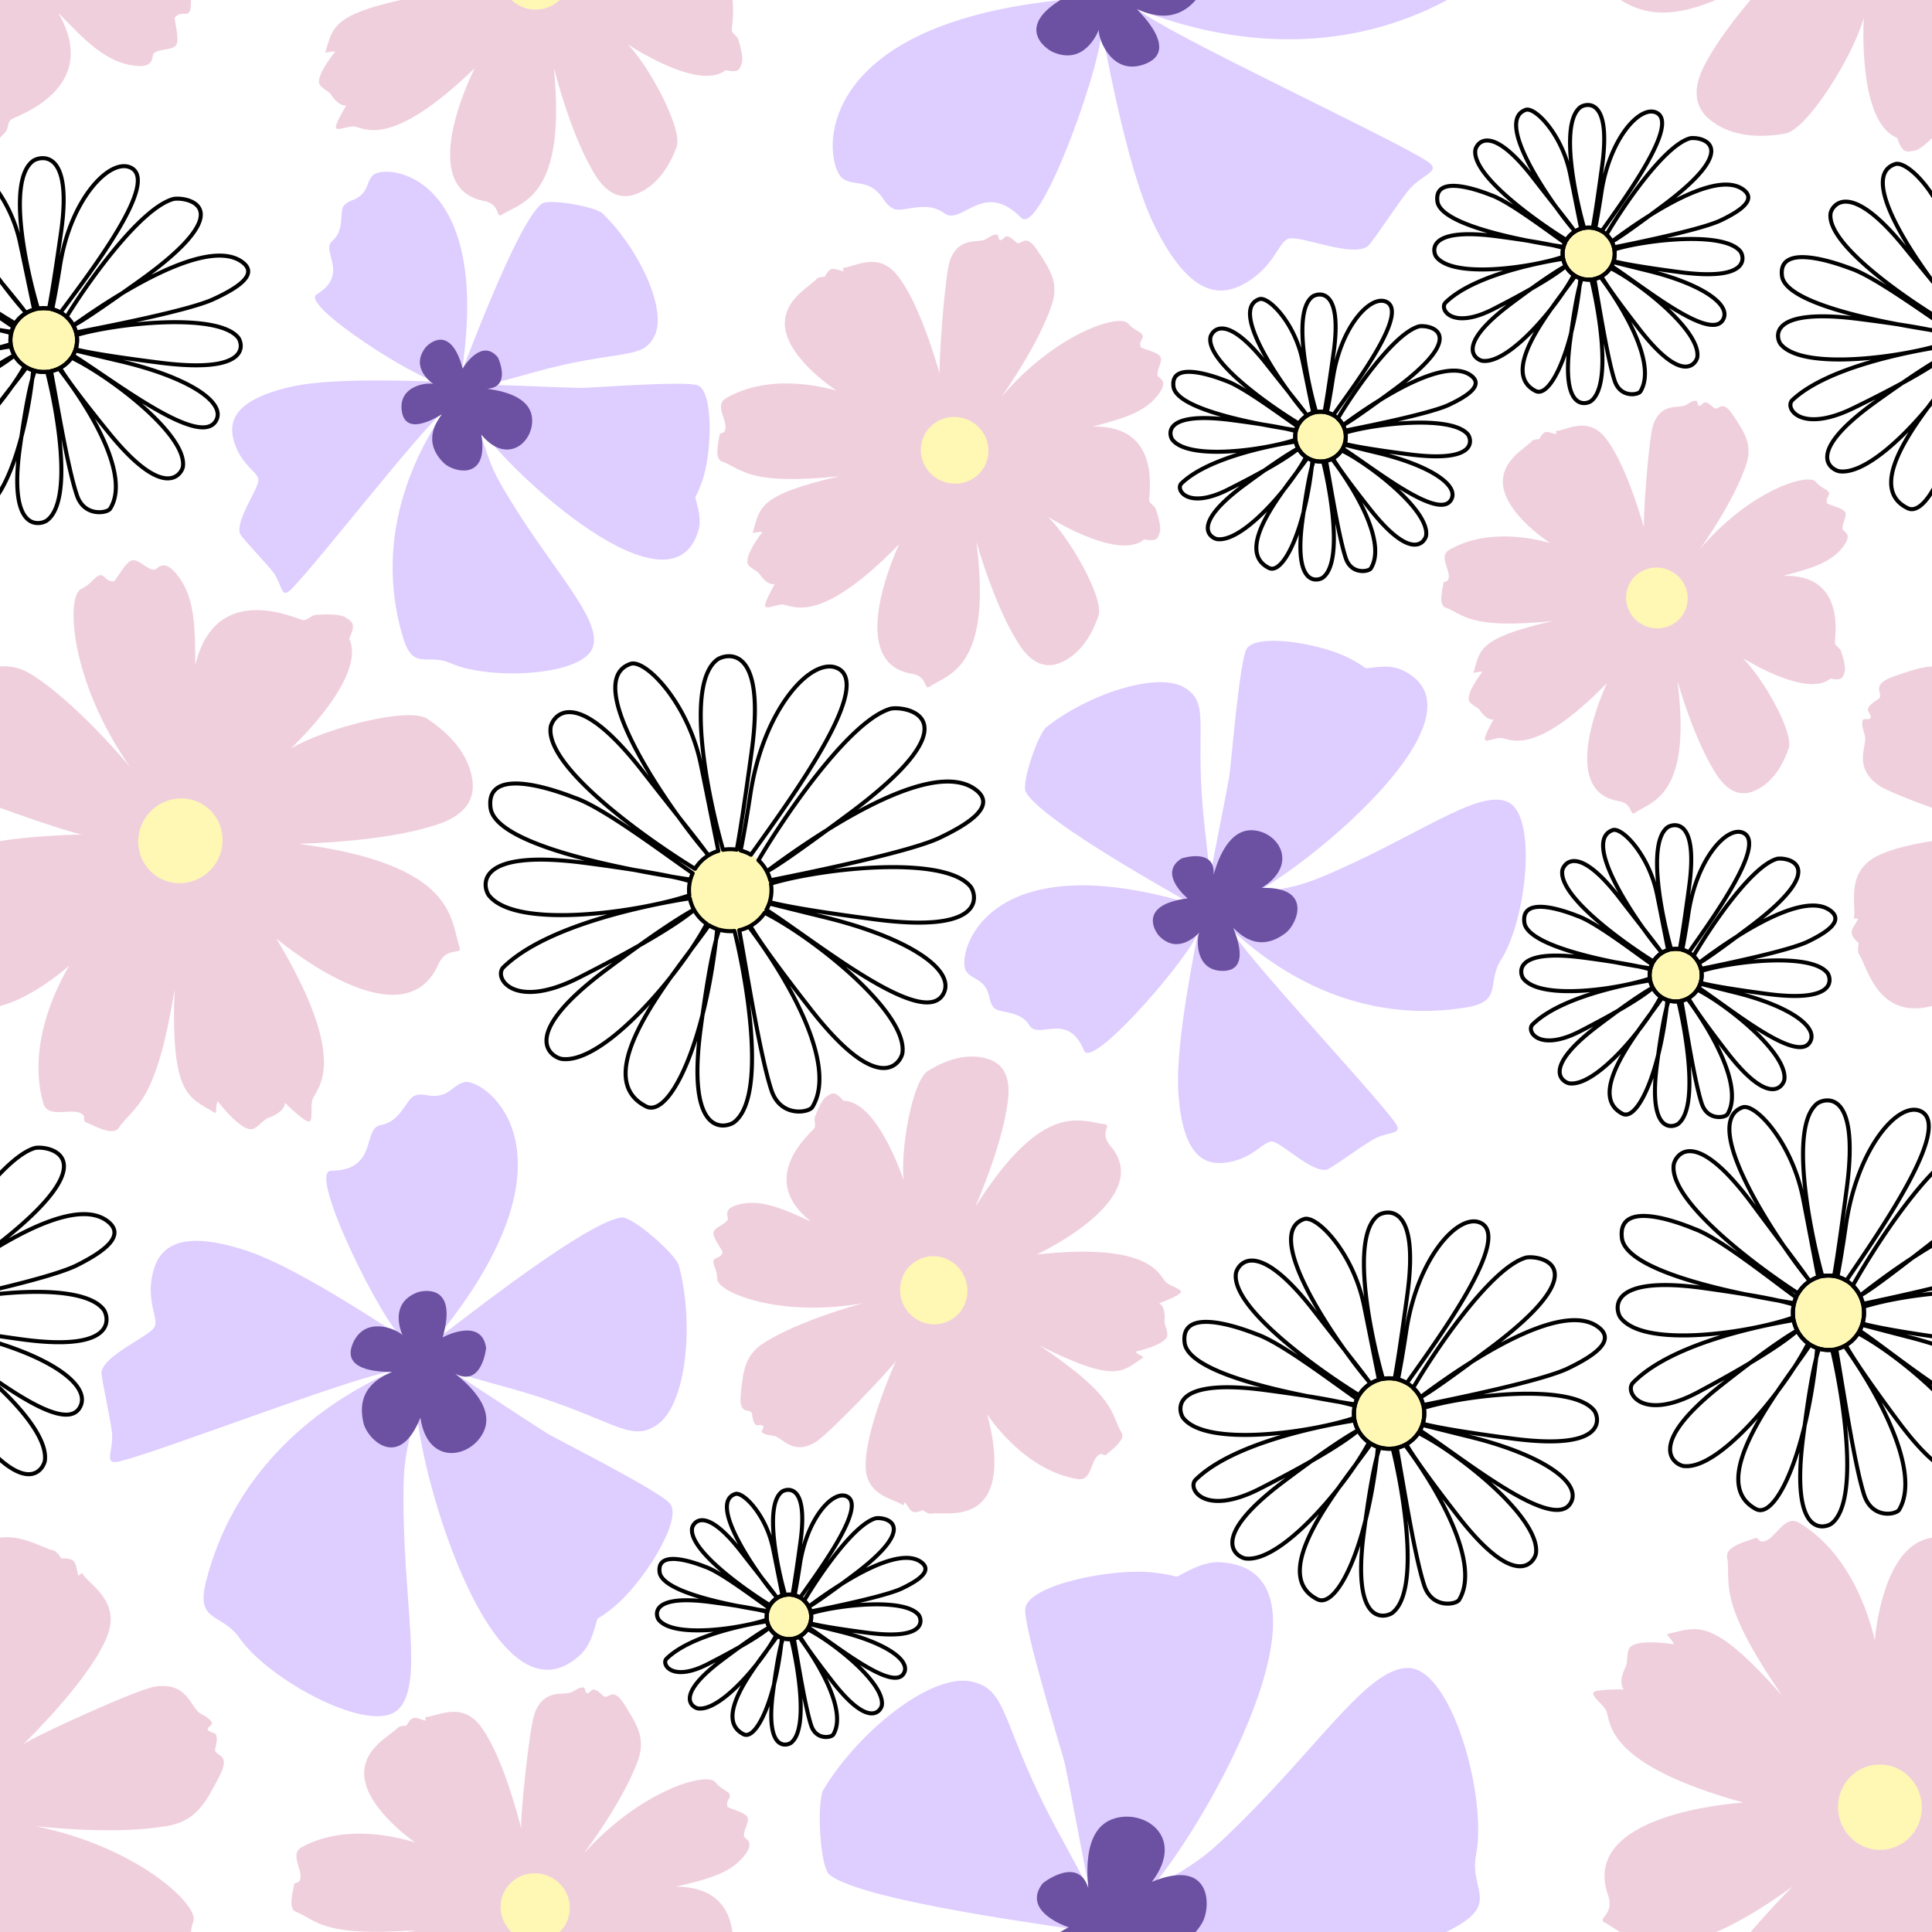 <?xml version="1.0" encoding="UTF-8"?> <svg xmlns="http://www.w3.org/2000/svg" viewBox="0 0 2000 2000" xml:space="preserve" style="fill-rule:evenodd;clip-rule:evenodd;stroke-linecap:round;stroke-linejoin:round;stroke-miterlimit:1.5"><rect x="0" y="0" width="2000" height="2000" fill="#333333" stroke="none"/> <g transform="scale(2)"> <path style="fill:none" d="M0 0h1000v1000H0z"></path> <clipPath id="a"> <path d="M0 0h1000v1000H0z"></path> </clipPath> <g clip-path="url(#a)"> <path style="fill:#fff" d="M20 0h960v1000H20z" transform="matrix(1.042 0 0 1 -20.833 0)"></path> <path d="M3067.73 1441.1c.89-1.45-29.73-42.06-32.43-45.64-64.99-86.22-60.09-117.36-94.14-119.15-34.06-1.78-87.67 54.89-110.18 108.45-4.25 10.12 6.03 65.09 15.52 70.54 32.89 18.9 211.54 15.19 214.88 16.22-228.85 51.65-193.13 171.05-175.16 179.36 10.92 5.06 20.79-3.19 34.59 10.37 1.9 1.88 7.08 9.17 14.31 8.91 8.17-.29 24.73-11.05 39.74-2.78 16.42 9.06 28.65-33.27 65.1-5.42 19.1 14.59 51.89-153.63 43.59-168.93 1.91 1.71 36.32 111.27 68.03 158.1 40.83 60.28 67.46 52.35 85.86 36.89 21.34-17.92 20.9-38.7 29.98-41.28 11.18-3.16 53.72 8.35 65.86-2.58 3.51-3.17 23.07-46.28 29.69-55.14 10.06-13.48 24.12-17.28 8.69-24-40.16-17.48-228.69-73.51-260.04-91.83 87.46 20.68 185.08 13.2 266.38-50.86 31.6-24.89 5.66-32.74 7.15-61.86 2.55-50.06-42.54-151.29-78.15-148.36-35.61 2.94-68.13 81.4-135.48 165.95-19.37 24.31-28.52 29.07-57.13 53.42 40.12-58.25 132.28-295.21 20.8-285.04-16.06 1.46-31.47 16.51-34.22 17.24-1.46.38-1.46-.94-18.9-.61-35.23.68-103.37 25-103.99 45.16-.44 14.67 48.71 117.08 51.87 125.67 11 29.88 35.38 103.62 37.78 107.2" style="fill:#decdff" transform="rotate(111.191 955.229 39.308) scale(.443)"></path> <path d="M1876.15 1638.24c1.54-17.37-19.75-84.04-79.15-64.65-62.43 20.38 4.72 91.4 9.24 97.6-15.26-7.2-72.12-39.23-116.83 24.34-18.28 25.99-26.23 116.61 84.21 78.82-66.83 77.42 8.81 132.86 65.21 114.19 55.55-18.39 47.86-107.54 48.17-118.62 14.25 58.73 79.56 13.92 80.48 12.86 40.21-46.36-35.44-77.96-41.71-80.03 104.02-47.59 45.85-92.58 34.17-98.56-53.39-27.37-80.24 26.73-83.79 34.05Z" style="fill:#6c51a2" transform="matrix(.035 -.208 .209 .036 -183.79 530.006)"></path> <path d="M3067.73 1441.1c.89-1.45-29.73-42.06-32.43-45.64-64.99-86.22-60.09-117.36-94.14-119.15-34.06-1.78-87.67 54.89-110.18 108.45-4.25 10.12 6.03 65.09 15.52 70.54 32.89 18.9 211.54 15.19 214.88 16.22-228.85 51.65-193.13 171.05-175.16 179.36 10.92 5.06 20.79-3.19 34.59 10.37 1.9 1.88 7.08 9.17 14.31 8.91 8.17-.29 24.73-11.05 39.74-2.78 16.42 9.06 28.65-33.27 65.1-5.42 19.1 14.59 51.89-153.63 43.59-168.93 1.91 1.71 36.32 111.27 68.03 158.1 40.83 60.28 67.46 52.35 85.86 36.89 21.34-17.92 20.9-38.7 29.98-41.28 11.18-3.16 53.72 8.35 65.86-2.58 3.51-3.17 23.07-46.28 29.69-55.14 10.06-13.48 24.12-17.28 8.69-24-40.16-17.48-228.69-73.51-260.04-91.83 87.46 20.68 185.08 13.2 266.38-50.86 31.6-24.89 5.66-32.74 7.15-61.86 2.55-50.06-42.54-151.29-78.15-148.36-35.61 2.94-68.13 81.4-135.48 165.95-19.37 24.31-28.52 29.07-57.13 53.42 40.12-58.25 132.28-295.21 20.8-285.04-16.06 1.46-31.47 16.51-34.22 17.24-1.46.38-1.46-.94-18.9-.61-35.23.68-103.37 25-103.99 45.16-.44 14.67 48.71 117.08 51.87 125.67 11 29.88 35.38 103.62 37.78 107.2" style="fill:#decdff" transform="matrix(.414 .236 -.242 .426 -295.27 -881.692)"></path> <path d="M1876.15 1638.24c1.54-17.37-19.75-84.04-79.15-64.65-62.43 20.38 4.72 91.4 9.24 97.6-15.26-7.2-72.12-39.23-116.83 24.34-18.28 25.99-26.23 116.61 84.21 78.82-66.83 77.42 8.81 132.86 65.21 114.19 55.55-18.39 47.86-107.54 48.17-118.62 14.25 58.73 79.56 13.92 80.48 12.86 40.21-46.36-35.44-77.96-41.71-80.03 104.02-47.59 45.85-92.58 34.17-98.56-53.39-27.37-80.24 26.73-83.79 34.05Z" style="fill:#6c51a2" transform="matrix(-.217 -.069 .074 -.222 906.621 975.861)"></path> <path d="M3067.73 1441.1c.89-1.45-29.73-42.06-32.43-45.64-64.99-86.22-60.09-117.36-94.14-119.15-34.06-1.78-87.67 54.89-110.18 108.45-4.25 10.12 6.03 65.09 15.52 70.54 32.89 18.9 211.54 15.19 214.88 16.22-228.85 51.65-193.13 171.05-175.16 179.36 10.92 5.06 20.79-3.19 34.59 10.37 1.9 1.88 7.08 9.17 14.31 8.91 8.17-.29 24.73-11.05 39.74-2.78 16.42 9.06 28.65-33.27 65.1-5.42 19.1 14.59 51.89-153.63 43.59-168.93 1.91 1.71 36.32 111.27 68.03 158.1 40.83 60.28 67.46 52.35 85.86 36.89 21.34-17.92 20.9-38.7 29.98-41.28 11.18-3.16 53.72 8.35 65.86-2.58 3.51-3.17 23.07-46.28 29.69-55.14 10.06-13.48 24.12-17.28 8.69-24-40.16-17.48-228.69-73.51-260.04-91.83 87.46 20.68 185.08 13.2 266.38-50.86 31.6-24.89 5.66-32.74 7.15-61.86 2.55-50.06-42.54-151.29-78.15-148.36-35.61 2.94-68.13 81.4-135.48 165.95-19.37 24.31-28.52 29.07-57.13 53.42 40.12-58.25 132.28-295.21 20.8-285.04-16.06 1.46-31.47 16.51-34.22 17.24-1.46.38-1.46-.94-18.9-.61-35.23.68-103.37 25-103.99 45.16-.44 14.67 48.71 117.08 51.87 125.67 11 29.88 35.38 103.62 37.78 107.2" style="fill:#decdff" transform="rotate(8.21 529.842 -8214.277) scale(.612)"></path> <path d="M1876.15 1638.24c1.54-17.37-19.75-84.04-79.15-64.65-62.43 20.38 4.72 91.4 9.24 97.6-15.26-7.2-72.12-39.23-116.83 24.34-18.28 25.99-26.23 116.61 84.21 78.82-66.83 77.42 8.81 132.86 65.21 114.19 55.55-18.39 47.86-107.54 48.17-118.62 14.25 58.73 79.56 13.92 80.48 12.86 40.21-46.36-35.44-77.96-41.71-80.03 104.02-47.59 45.85-92.58 34.17-98.56-53.39-27.37-80.24 26.73-83.79 34.05Z" style="fill:#6c51a2" transform="matrix(-.291 .017 -.017 -.292 1142.5 1461.98)"></path> <path d="M3067.73 1441.1c.89-1.45-29.73-42.06-32.43-45.64-64.99-86.22-60.09-117.36-94.14-119.15-34.06-1.78-87.67 54.89-110.18 108.45-4.25 10.12 6.03 65.09 15.52 70.54 32.89 18.9 211.54 15.19 214.88 16.22-228.85 51.65-193.13 171.05-175.16 179.36 10.92 5.06 20.79-3.19 34.59 10.37 1.9 1.88 7.08 9.17 14.31 8.91 8.17-.29 24.73-11.05 39.74-2.78 16.42 9.06 28.65-33.27 65.1-5.42 19.1 14.59 51.89-153.63 43.59-168.93 1.91 1.71 36.32 111.27 68.03 158.1 40.83 60.28 67.46 52.35 85.86 36.89 21.34-17.92 20.9-38.7 29.98-41.28 11.18-3.16 53.72 8.35 65.86-2.58 3.51-3.17 23.07-46.28 29.69-55.14 10.06-13.48 24.12-17.28 8.69-24-40.16-17.48-228.69-73.51-260.04-91.83 87.46 20.68 185.08 13.2 266.38-50.86 31.6-24.89 5.66-32.74 7.15-61.86 2.55-50.06-42.54-151.29-78.15-148.36-35.61 2.94-68.13 81.4-135.48 165.95-19.37 24.31-28.52 29.07-57.13 53.42 40.12-58.25 132.28-295.21 20.8-285.04-16.06 1.46-31.47 16.51-34.22 17.24-1.46.38-1.46-.94-18.9-.61-35.23.68-103.37 25-103.99 45.16-.44 14.67 48.71 117.08 51.87 125.67 11 29.88 35.38 103.62 37.78 107.2" style="fill:#decdff" transform="rotate(8.21 7495.369 -8714.151) scale(.612)"></path> <path d="M1876.15 1638.24c1.54-17.37-19.75-84.04-79.15-64.65-62.43 20.38 4.72 91.4 9.24 97.6-15.26-7.2-72.12-39.23-116.83 24.34-18.28 25.99-26.23 116.61 84.21 78.82-66.83 77.42 8.81 132.86 65.21 114.19 55.55-18.39 47.86-107.54 48.17-118.62 14.25 58.73 79.56 13.92 80.48 12.86 40.21-46.36-35.44-77.96-41.71-80.03 104.02-47.59 45.85-92.58 34.17-98.56-53.39-27.37-80.24 26.73-83.79 34.05Z" style="fill:#6c51a2" transform="matrix(-.291 .017 -.017 -.292 1142.5 462.005)"></path> <path d="M3067.73 1441.1c.89-1.45-29.73-42.06-32.43-45.64-64.99-86.22-60.09-117.36-94.14-119.15-34.06-1.78-87.67 54.89-110.18 108.45-4.25 10.12 6.03 65.09 15.52 70.54 32.89 18.9 211.54 15.19 214.88 16.22-228.85 51.65-193.13 171.05-175.16 179.36 10.92 5.06 20.79-3.19 34.59 10.37 1.9 1.88 7.08 9.17 14.31 8.91 8.17-.29 24.73-11.05 39.74-2.78 16.42 9.06 28.65-33.27 65.1-5.42 19.1 14.59 51.89-153.63 43.59-168.93 1.91 1.71 36.32 111.27 68.03 158.1 40.83 60.28 67.46 52.35 85.86 36.89 21.34-17.92 20.9-38.7 29.98-41.28 11.18-3.16 53.72 8.35 65.86-2.58 3.51-3.17 23.07-46.28 29.69-55.14 10.06-13.48 24.12-17.28 8.69-24-40.16-17.48-228.69-73.51-260.04-91.83 87.46 20.68 185.08 13.2 266.38-50.86 31.6-24.89 5.66-32.74 7.15-61.86 2.55-50.06-42.54-151.29-78.15-148.36-35.61 2.94-68.13 81.4-135.48 165.95-19.37 24.31-28.52 29.07-57.13 53.42 40.12-58.25 132.28-295.21 20.8-285.04-16.06 1.46-31.47 16.51-34.22 17.24-1.46.38-1.46-.94-18.9-.61-35.23.68-103.37 25-103.99 45.16-.44 14.67 48.71 117.08 51.87 125.67 11 29.88 35.38 103.62 37.78 107.2" style="fill:#decdff" transform="matrix(-.425 .329 -.329 -.425 2010.13 312.174)"></path> <path d="M1876.15 1638.24c1.54-17.37-19.75-84.04-79.15-64.65-62.43 20.38 4.72 91.4 9.24 97.6-15.26-7.2-72.12-39.23-116.83 24.34-18.28 25.99-26.23 116.61 84.21 78.82-66.83 77.42 8.81 132.86 65.21 114.19 55.55-18.39 47.86-107.54 48.17-118.62 14.25 58.73 79.56 13.92 80.48 12.86 40.21-46.36-35.44-77.96-41.71-80.03 104.02-47.59 45.85-92.58 34.17-98.56-53.39-27.37-80.24 26.73-83.79 34.05Z" style="fill:#6c51a2" transform="matrix(.167 -.194 .194 .168 -422.826 779.79)"></path> <path d="M256.686 637.38c-3.2-2.011-29.773-18.712-29.837-36.624-.047-13.089 13.037-20.193 16.555-24.522 1.006-1.237 4.558-1.45 4.558-1.45 3.143-6.729 5.032-4.114 10.266-3.346 0 0-.79-2-.123-1.996 4.805.027 17.846-9.794 28.954 2.163 13.212 14.221 24.767 49.896 26.258 54.5-.933-4.753.743-54.876 3.288-62.77 4.454-13.811 15.025-9.901 19.245-12.449 1.913-1.155 3.839-2.876 6.073-2.838 1.188.02.785 2.817 1.962 2.974 1.425.191 2.268-2.352 3.699-2.216 2 .19 3.618 1.812 5.191 3.061 3.045 2.415 4.483-6.138 11.728 3.9 7.505 10.396 12.842 17.599 9.159 29.983-6.501 21.859-23.423 47.961-25.946 51.853 28.745-36.517 63.55-48.638 68.436-43.226 3.524 3.903 6.899 3.965 8.134 6.087 1.12 1.926-2.086 3.328-.725 6.645.365.891 9.362 2.301 11.014 4.855 1.652 2.555-1.764 7.026-1.102 10.473.298 1.555 6.247 2.083 1.327 9.74-6.909 10.749-19.489 14.686-35.981 19.783 38.967-2.303 31.975 37.564 32.582 39.605.573 1.926 3.141 2.76 3.847 4.641 1.084 2.891 3.617 9.882 2.657 12.703-.959 2.821-.674 5.424-8.414 4.222-13.322 12.019-49.729-8.333-53.538-10.463 12.533 11.252 32.732 43.92 29.853 53.517-5.05 16.834-13.833 24.2-21.039 27.09-7.206 2.89-14.891.76-22.196-9.751-2.789-4.012-13.203-18.996-25.58-55.463 11.491 69.237-12.772 73.301-22.819 80.664-3.259 2.389-.895-5.571-10.077-6.738-36.925-4.69-11.866-65.839-9.687-71.155-42.485 46.954-57.353 35.92-62.803 35.639-3.276-.169-8.92 3.158-9.752 1.313-.831-1.845 4.761-12.385 4.761-12.385-4.591.859-8.533-5.399-8.978-5.78-1.824-1.565-4.304-2.371-5.86-4.203-3.353-3.949 6.106-17.289 7.025-18.586-3.962-.036-5.647 1.737-5.212.055 3.32-12.835 1.424-20.286 46.522-32.312-51.237 7.123-53.926-2.312-65.085-5.719-4.732-1.445-1.989-11.977-1.87-14.725.045-1.041 2.038-.872 2.583-1.76 2.99-4.877-6.716-14.067.058-18.413 24.205-15.529 56.129-7.737 60.889-6.576Z" style="fill:#f0cfdd" transform="rotate(2.132 10969.59 5563.564) scale(.938)"></path> <ellipse cx="374.568" cy="537.76" rx="22.041" ry="16.764" style="fill:#fff8b4" transform="matrix(.734 .308 -.397 .947 432.678 -391.54)"></ellipse> <path d="M256.686 637.38c-3.2-2.011-29.773-18.712-29.837-36.624-.047-13.089 13.037-20.193 16.555-24.522 1.006-1.237 4.558-1.45 4.558-1.45 3.143-6.729 5.032-4.114 10.266-3.346 0 0-.79-2-.123-1.996 4.805.027 17.846-9.794 28.954 2.163 13.212 14.221 24.767 49.896 26.258 54.5-.933-4.753.743-54.876 3.288-62.77 4.454-13.811 15.025-9.901 19.245-12.449 1.913-1.155 3.839-2.876 6.073-2.838 1.188.02.785 2.817 1.962 2.974 1.425.191 2.268-2.352 3.699-2.216 2 .19 3.618 1.812 5.191 3.061 3.045 2.415 4.483-6.138 11.728 3.9 7.505 10.396 12.842 17.599 9.159 29.983-6.501 21.859-23.423 47.961-25.946 51.853 28.745-36.517 63.55-48.638 68.436-43.226 3.524 3.903 6.899 3.965 8.134 6.087 1.12 1.926-2.086 3.328-.725 6.645.365.891 9.362 2.301 11.014 4.855 1.652 2.555-1.764 7.026-1.102 10.473.298 1.555 6.247 2.083 1.327 9.74-6.909 10.749-19.489 14.686-35.981 19.783 38.967-2.303 31.975 37.564 32.582 39.605.573 1.926 3.141 2.76 3.847 4.641 1.084 2.891 3.617 9.882 2.657 12.703-.959 2.821-.674 5.424-8.414 4.222-13.322 12.019-49.729-8.333-53.538-10.463 12.533 11.252 32.732 43.92 29.853 53.517-5.05 16.834-13.833 24.2-21.039 27.09-7.206 2.89-14.891.76-22.196-9.751-2.789-4.012-13.203-18.996-25.58-55.463 11.491 69.237-12.772 73.301-22.819 80.664-3.259 2.389-.895-5.571-10.077-6.738-36.925-4.69-11.866-65.839-9.687-71.155-42.485 46.954-57.353 35.92-62.803 35.639-3.276-.169-8.92 3.158-9.752 1.313-.831-1.845 4.761-12.385 4.761-12.385-4.591.859-8.533-5.399-8.978-5.78-1.824-1.565-4.304-2.371-5.86-4.203-3.353-3.949 6.106-17.289 7.025-18.586-3.962-.036-5.647 1.737-5.212.055 3.32-12.835 1.424-20.286 46.522-32.312-51.237 7.123-53.926-2.312-65.085-5.719-4.732-1.445-1.989-11.977-1.87-14.725.045-1.041 2.038-.872 2.583-1.76 2.99-4.877-6.716-14.067.058-18.413 24.205-15.529 56.129-7.737 60.889-6.576Z" style="fill:#f0cfdd" transform="rotate(3.734 10337.72 -202.636) scale(.96)"></path> <ellipse cx="374.568" cy="537.76" rx="22.041" ry="16.764" style="fill:#fff8b4" transform="matrix(.743 .336 -.433 .958 231.568 -653.741)"></ellipse> <path d="M256.686 637.38c-3.2-2.011-29.773-18.712-29.837-36.624-.047-13.089 13.037-20.193 16.555-24.522 1.006-1.237 4.558-1.45 4.558-1.45 3.143-6.729 5.032-4.114 10.266-3.346 0 0-.79-2-.123-1.996 4.805.027 17.846-9.794 28.954 2.163 13.212 14.221 24.767 49.896 26.258 54.5-.933-4.753.743-54.876 3.288-62.77 4.454-13.811 15.025-9.901 19.245-12.449 1.913-1.155 3.839-2.876 6.073-2.838 1.188.02.785 2.817 1.962 2.974 1.425.191 2.268-2.352 3.699-2.216 2 .19 3.618 1.812 5.191 3.061 3.045 2.415 4.483-6.138 11.728 3.9 7.505 10.396 12.842 17.599 9.159 29.983-6.501 21.859-23.423 47.961-25.946 51.853 28.745-36.517 63.55-48.638 68.436-43.226 3.524 3.903 6.899 3.965 8.134 6.087 1.12 1.926-2.086 3.328-.725 6.645.365.891 9.362 2.301 11.014 4.855 1.652 2.555-1.764 7.026-1.102 10.473.298 1.555 6.247 2.083 1.327 9.74-6.909 10.749-19.489 14.686-35.981 19.783 38.967-2.303 31.975 37.564 32.582 39.605.573 1.926 3.141 2.76 3.847 4.641 1.084 2.891 3.617 9.882 2.657 12.703-.959 2.821-.674 5.424-8.414 4.222-13.322 12.019-49.729-8.333-53.538-10.463 12.533 11.252 32.732 43.92 29.853 53.517-5.05 16.834-13.833 24.2-21.039 27.09-7.206 2.89-14.891.76-22.196-9.751-2.789-4.012-13.203-18.996-25.58-55.463 11.491 69.237-12.772 73.301-22.819 80.664-3.259 2.389-.895-5.571-10.077-6.738-36.925-4.69-11.866-65.839-9.687-71.155-42.485 46.954-57.353 35.92-62.803 35.639-3.276-.169-8.92 3.158-9.752 1.313-.831-1.845 4.761-12.385 4.761-12.385-4.591.859-8.533-5.399-8.978-5.78-1.824-1.565-4.304-2.371-5.86-4.203-3.353-3.949 6.106-17.289 7.025-18.586-3.962-.036-5.647 1.737-5.212.055 3.32-12.835 1.424-20.286 46.522-32.312-51.237 7.123-53.926-2.312-65.085-5.719-4.732-1.445-1.989-11.977-1.87-14.725.045-1.041 2.038-.872 2.583-1.76 2.99-4.877-6.716-14.067.058-18.413 24.205-15.529 56.129-7.737 60.889-6.576Z" style="fill:#f0cfdd" transform="rotate(3.734 -5012 297.944) scale(.96)"></path> <ellipse cx="374.568" cy="537.76" rx="22.041" ry="16.764" style="fill:#fff8b4" transform="matrix(.743 .336 -.433 .958 231.568 346.268)"></ellipse> <path d="M256.686 637.38c-3.2-2.011-29.773-18.712-29.837-36.624-.047-13.089 13.037-20.193 16.555-24.522 1.006-1.237 4.558-1.45 4.558-1.45 3.143-6.729 5.032-4.114 10.266-3.346 0 0-.79-2-.123-1.996 4.805.027 17.846-9.794 28.954 2.163 13.212 14.221 24.767 49.896 26.258 54.5-.933-4.753.743-54.876 3.288-62.77 4.454-13.811 15.025-9.901 19.245-12.449 1.913-1.155 3.839-2.876 6.073-2.838 1.188.02.785 2.817 1.962 2.974 1.425.191 2.268-2.352 3.699-2.216 2 .19 3.618 1.812 5.191 3.061 3.045 2.415 4.483-6.138 11.728 3.9 7.505 10.396 12.842 17.599 9.159 29.983-6.501 21.859-23.423 47.961-25.946 51.853 28.745-36.517 63.55-48.638 68.436-43.226 3.524 3.903 6.899 3.965 8.134 6.087 1.12 1.926-2.086 3.328-.725 6.645.365.891 9.362 2.301 11.014 4.855 1.652 2.555-1.764 7.026-1.102 10.473.298 1.555 6.247 2.083 1.327 9.74-6.909 10.749-19.489 14.686-35.981 19.783 38.967-2.303 31.975 37.564 32.582 39.605.573 1.926 3.141 2.76 3.847 4.641 1.084 2.891 3.617 9.882 2.657 12.703-.959 2.821-.674 5.424-8.414 4.222-13.322 12.019-49.729-8.333-53.538-10.463 12.533 11.252 32.732 43.92 29.853 53.517-5.05 16.834-13.833 24.2-21.039 27.09-7.206 2.89-14.891.76-22.196-9.751-2.789-4.012-13.203-18.996-25.58-55.463 11.491 69.237-12.772 73.301-22.819 80.664-3.259 2.389-.895-5.571-10.077-6.738-36.925-4.69-11.866-65.839-9.687-71.155-42.485 46.954-57.353 35.92-62.803 35.639-3.276-.169-8.92 3.158-9.752 1.313-.831-1.845 4.761-12.385 4.761-12.385-4.591.859-8.533-5.399-8.978-5.78-1.824-1.565-4.304-2.371-5.86-4.203-3.353-3.949 6.106-17.289 7.025-18.586-3.962-.036-5.647 1.737-5.212.055 3.32-12.835 1.424-20.286 46.522-32.312-51.237 7.123-53.926-2.312-65.085-5.719-4.732-1.445-1.989-11.977-1.87-14.725.045-1.041 2.038-.872 2.583-1.76 2.99-4.877-6.716-14.067.058-18.413 24.205-15.529 56.129-7.737 60.889-6.576Z" style="fill:#f0cfdd" transform="rotate(2.134 7596.316 16056.94) scale(.855)"></path> <ellipse cx="374.568" cy="537.76" rx="22.041" ry="16.764" style="fill:#fff8b4" transform="matrix(.669 .281 -.362 .863 801.684 -259.83)"></ellipse> <path d="M256.686 637.38c-3.2-2.011-29.773-18.712-29.837-36.624-.047-13.089 13.037-20.193 16.555-24.522 1.006-1.237 4.558-1.45 4.558-1.45 3.143-6.729 5.032-4.114 10.266-3.346 0 0-.79-2-.123-1.996 4.805.027 17.846-9.794 28.954 2.163 13.212 14.221 24.767 49.896 26.258 54.5-.933-4.753.743-54.876 3.288-62.77 4.454-13.811 15.025-9.901 19.245-12.449 1.913-1.155 3.839-2.876 6.073-2.838 1.188.02.785 2.817 1.962 2.974 1.425.191 2.268-2.352 3.699-2.216 2 .19 3.618 1.812 5.191 3.061 3.045 2.415 4.483-6.138 11.728 3.9 7.505 10.396 12.842 17.599 9.159 29.983-6.501 21.859-23.423 47.961-25.946 51.853 28.745-36.517 63.55-48.638 68.436-43.226 3.524 3.903 6.899 3.965 8.134 6.087 1.12 1.926-2.086 3.328-.725 6.645.365.891 9.362 2.301 11.014 4.855 1.652 2.555-1.764 7.026-1.102 10.473.298 1.555 6.247 2.083 1.327 9.74-6.909 10.749-19.489 14.686-35.981 19.783 38.967-2.303 31.975 37.564 32.582 39.605.573 1.926 3.141 2.76 3.847 4.641 1.084 2.891 3.617 9.882 2.657 12.703-.959 2.821-.674 5.424-8.414 4.222-13.322 12.019-49.729-8.333-53.538-10.463 12.533 11.252 32.732 43.92 29.853 53.517-5.05 16.834-13.833 24.2-21.039 27.09-7.206 2.89-14.891.76-22.196-9.751-2.789-4.012-13.203-18.996-25.58-55.463 11.491 69.237-12.772 73.301-22.819 80.664-3.259 2.389-.895-5.571-10.077-6.738-36.925-4.69-11.866-65.839-9.687-71.155-42.485 46.954-57.353 35.92-62.803 35.639-3.276-.169-8.92 3.158-9.752 1.313-.831-1.845 4.761-12.385 4.761-12.385-4.591.859-8.533-5.399-8.978-5.78-1.824-1.565-4.304-2.371-5.86-4.203-3.353-3.949 6.106-17.289 7.025-18.586-3.962-.036-5.647 1.737-5.212.055 3.32-12.835 1.424-20.286 46.522-32.312-51.237 7.123-53.926-2.312-65.085-5.719-4.732-1.445-1.989-11.977-1.87-14.725.045-1.041 2.038-.872 2.583-1.76 2.99-4.877-6.716-14.067.058-18.413 24.205-15.529 56.129-7.737 60.889-6.576Z" style="fill:#f0cfdd" transform="matrix(-.706 -.629 .629 -.706 291.17 1343.39)"></path> <ellipse cx="374.568" cy="537.76" rx="22.041" ry="16.764" style="fill:#fff8b4" transform="matrix(-.373 -.711 .917 -.482 129.898 1193.37)"></ellipse> <path d="M256.686 637.38c-3.2-2.011-29.773-18.712-29.837-36.624-.047-13.089 13.037-20.193 16.555-24.522 1.006-1.237 4.558-1.45 4.558-1.45 3.143-6.729 5.032-4.114 10.266-3.346 0 0-.79-2-.123-1.996 4.805.027 17.846-9.794 28.954 2.163 13.212 14.221 24.767 49.896 26.258 54.5-.933-4.753.743-54.876 3.288-62.77 4.454-13.811 15.025-9.901 19.245-12.449 1.913-1.155 3.839-2.876 6.073-2.838 1.188.02.785 2.817 1.962 2.974 1.425.191 2.268-2.352 3.699-2.216 2 .19 3.618 1.812 5.191 3.061 3.045 2.415 4.483-6.138 11.728 3.9 7.505 10.396 12.842 17.599 9.159 29.983-6.501 21.859-23.423 47.961-25.946 51.853 28.745-36.517 63.55-48.638 68.436-43.226 3.524 3.903 6.899 3.965 8.134 6.087 1.12 1.926-2.086 3.328-.725 6.645.365.891 9.362 2.301 11.014 4.855 1.652 2.555-1.764 7.026-1.102 10.473.298 1.555 6.247 2.083 1.327 9.74-6.909 10.749-19.489 14.686-35.981 19.783 38.967-2.303 31.975 37.564 32.582 39.605.573 1.926 3.141 2.76 3.847 4.641 1.084 2.891 3.617 9.882 2.657 12.703-.959 2.821-.674 5.424-8.414 4.222-13.322 12.019-49.729-8.333-53.538-10.463 12.533 11.252 32.732 43.92 29.853 53.517-5.05 16.834-13.833 24.2-21.039 27.09-7.206 2.89-14.891.76-22.196-9.751-2.789-4.012-13.203-18.996-25.58-55.463 11.491 69.237-12.772 73.301-22.819 80.664-3.259 2.389-.895-5.571-10.077-6.738-36.925-4.69-11.866-65.839-9.687-71.155-42.485 46.954-57.353 35.92-62.803 35.639-3.276-.169-8.92 3.158-9.752 1.313-.831-1.845 4.761-12.385 4.761-12.385-4.591.859-8.533-5.399-8.978-5.78-1.824-1.565-4.304-2.371-5.86-4.203-3.353-3.949 6.106-17.289 7.025-18.586-3.962-.036-5.647 1.737-5.212.055 3.32-12.835 1.424-20.286 46.522-32.312-51.237 7.123-53.926-2.312-65.085-5.719-4.732-1.445-1.989-11.977-1.87-14.725.045-1.041 2.038-.872 2.583-1.76 2.99-4.877-6.716-14.067.058-18.413 24.205-15.529 56.129-7.737 60.889-6.576Z" style="fill:#f0cfdd" transform="scale(1.181) rotate(63.348 473.144 1135.974)"></path> <ellipse cx="374.568" cy="537.76" rx="22.041" ry="16.764" style="fill:#fff8b4" transform="matrix(.106 .997 -1.286 .136 1624.9 488.819)"></ellipse> <path d="M256.686 637.38c-3.2-2.011-29.773-18.712-29.837-36.624-.047-13.089 13.037-20.193 16.555-24.522 1.006-1.237 4.558-1.45 4.558-1.45 3.143-6.729 5.032-4.114 10.266-3.346 0 0-.79-2-.123-1.996 4.805.027 17.846-9.794 28.954 2.163 13.212 14.221 24.767 49.896 26.258 54.5-.933-4.753.743-54.876 3.288-62.77 4.454-13.811 15.025-9.901 19.245-12.449 1.913-1.155 3.839-2.876 6.073-2.838 1.188.02.785 2.817 1.962 2.974 1.425.191 2.268-2.352 3.699-2.216 2 .19 3.618 1.812 5.191 3.061 3.045 2.415 4.483-6.138 11.728 3.9 7.505 10.396 12.842 17.599 9.159 29.983-6.501 21.859-23.423 47.961-25.946 51.853 28.745-36.517 63.55-48.638 68.436-43.226 3.524 3.903 6.899 3.965 8.134 6.087 1.12 1.926-2.086 3.328-.725 6.645.365.891 9.362 2.301 11.014 4.855 1.652 2.555-1.764 7.026-1.102 10.473.298 1.555 6.247 2.083 1.327 9.74-6.909 10.749-19.489 14.686-35.981 19.783 38.967-2.303 31.975 37.564 32.582 39.605.573 1.926 3.141 2.76 3.847 4.641 1.084 2.891 3.617 9.882 2.657 12.703-.959 2.821-.674 5.424-8.414 4.222-13.322 12.019-49.729-8.333-53.538-10.463 12.533 11.252 32.732 43.92 29.853 53.517-5.05 16.834-13.833 24.2-21.039 27.09-7.206 2.89-14.891.76-22.196-9.751-2.789-4.012-13.203-18.996-25.58-55.463 11.491 69.237-12.772 73.301-22.819 80.664-3.259 2.389-.895-5.571-10.077-6.738-36.925-4.69-11.866-65.839-9.687-71.155-42.485 46.954-57.353 35.92-62.803 35.639-3.276-.169-8.92 3.158-9.752 1.313-.831-1.845 4.761-12.385 4.761-12.385-4.591.859-8.533-5.399-8.978-5.78-1.824-1.565-4.304-2.371-5.86-4.203-3.353-3.949 6.106-17.289 7.025-18.586-3.962-.036-5.647 1.737-5.212.055 3.32-12.835 1.424-20.286 46.522-32.312-51.237 7.123-53.926-2.312-65.085-5.719-4.732-1.445-1.989-11.977-1.87-14.725.045-1.041 2.038-.872 2.583-1.76 2.99-4.877-6.716-14.067.058-18.413 24.205-15.529 56.129-7.737 60.889-6.576Z" style="fill:#f0cfdd" transform="scale(1.181) rotate(63.348 49.706 449.675)"></path> <path d="M256.686 637.38c-3.2-2.011-29.773-18.712-29.837-36.624-.047-13.089 13.037-20.193 16.555-24.522 1.006-1.237 4.558-1.45 4.558-1.45 3.143-6.729 5.032-4.114 10.266-3.346 0 0-.79-2-.123-1.996 4.805.027 17.846-9.794 28.954 2.163 13.212 14.221 24.767 49.896 26.258 54.5-.933-4.753.743-54.876 3.288-62.77 4.454-13.811 15.025-9.901 19.245-12.449 1.913-1.155 3.839-2.876 6.073-2.838 1.188.02.785 2.817 1.962 2.974 1.425.191 2.268-2.352 3.699-2.216 2 .19 3.618 1.812 5.191 3.061 3.045 2.415 4.483-6.138 11.728 3.9 7.505 10.396 12.842 17.599 9.159 29.983-6.501 21.859-23.423 47.961-25.946 51.853 28.745-36.517 63.55-48.638 68.436-43.226 3.524 3.903 6.899 3.965 8.134 6.087 1.12 1.926-2.086 3.328-.725 6.645.365.891 9.362 2.301 11.014 4.855 1.652 2.555-1.764 7.026-1.102 10.473.298 1.555 6.247 2.083 1.327 9.74-6.909 10.749-19.489 14.686-35.981 19.783 38.967-2.303 31.975 37.564 32.582 39.605.573 1.926 3.141 2.76 3.847 4.641 1.084 2.891 3.617 9.882 2.657 12.703-.959 2.821-.674 5.424-8.414 4.222-13.322 12.019-49.729-8.333-53.538-10.463 12.533 11.252 32.732 43.92 29.853 53.517-5.05 16.834-13.833 24.2-21.039 27.09-7.206 2.89-14.891.76-22.196-9.751-2.789-4.012-13.203-18.996-25.58-55.463 11.491 69.237-12.772 73.301-22.819 80.664-3.259 2.389-.895-5.571-10.077-6.738-36.925-4.69-11.866-65.839-9.687-71.155-42.485 46.954-57.353 35.92-62.803 35.639-3.276-.169-8.92 3.158-9.752 1.313-.831-1.845 4.761-12.385 4.761-12.385-4.591.859-8.533-5.399-8.978-5.78-1.824-1.565-4.304-2.371-5.86-4.203-3.353-3.949 6.106-17.289 7.025-18.586-3.962-.036-5.647 1.737-5.212.055 3.32-12.835 1.424-20.286 46.522-32.312-51.237 7.123-53.926-2.312-65.085-5.719-4.732-1.445-1.989-11.977-1.87-14.725.045-1.041 2.038-.872 2.583-1.76 2.99-4.877-6.716-14.067.058-18.413 24.205-15.529 56.129-7.737 60.889-6.576Z" style="fill:#f0cfdd" transform="scale(1.181) rotate(63.348 1159.44 712.537)"></path> <path d="M256.686 637.38c-3.2-2.011-29.773-18.712-29.837-36.624-.047-13.089 13.037-20.193 16.555-24.522 1.006-1.237 4.558-1.45 4.558-1.45 3.143-6.729 5.032-4.114 10.266-3.346 0 0-.79-2-.123-1.996 4.805.027 17.846-9.794 28.954 2.163 13.212 14.221 24.767 49.896 26.258 54.5-.933-4.753.743-54.876 3.288-62.77 4.454-13.811 15.025-9.901 19.245-12.449 1.913-1.155 3.839-2.876 6.073-2.838 1.188.02.785 2.817 1.962 2.974 1.425.191 2.268-2.352 3.699-2.216 2 .19 3.618 1.812 5.191 3.061 3.045 2.415 4.483-6.138 11.728 3.9 7.505 10.396 12.842 17.599 9.159 29.983-6.501 21.859-23.423 47.961-25.946 51.853 28.745-36.517 63.55-48.638 68.436-43.226 3.524 3.903 6.899 3.965 8.134 6.087 1.12 1.926-2.086 3.328-.725 6.645.365.891 9.362 2.301 11.014 4.855 1.652 2.555-1.764 7.026-1.102 10.473.298 1.555 6.247 2.083 1.327 9.74-6.909 10.749-19.489 14.686-35.981 19.783 38.967-2.303 31.975 37.564 32.582 39.605.573 1.926 3.141 2.76 3.847 4.641 1.084 2.891 3.617 9.882 2.657 12.703-.959 2.821-.674 5.424-8.414 4.222-13.322 12.019-49.729-8.333-53.538-10.463 12.533 11.252 32.732 43.92 29.853 53.517-5.05 16.834-13.833 24.2-21.039 27.09-7.206 2.89-14.891.76-22.196-9.751-2.789-4.012-13.203-18.996-25.58-55.463 11.491 69.237-12.772 73.301-22.819 80.664-3.259 2.389-.895-5.571-10.077-6.738-36.925-4.69-11.866-65.839-9.687-71.155-42.485 46.954-57.353 35.92-62.803 35.639-3.276-.169-8.92 3.158-9.752 1.313-.831-1.845 4.761-12.385 4.761-12.385-4.591.859-8.533-5.399-8.978-5.78-1.824-1.565-4.304-2.371-5.86-4.203-3.353-3.949 6.106-17.289 7.025-18.586-3.962-.036-5.647 1.737-5.212.055 3.32-12.835 1.424-20.286 46.522-32.312-51.237 7.123-53.926-2.312-65.085-5.719-4.732-1.445-1.989-11.977-1.87-14.725.045-1.041 2.038-.872 2.583-1.76 2.99-4.877-6.716-14.067.058-18.413 24.205-15.529 56.129-7.737 60.889-6.576Z" style="fill:#f0cfdd" transform="scale(1.181) rotate(63.348 736.005 26.243)"></path> <path d="M256.686 637.38c-3.2-2.011-29.773-18.712-29.837-36.624-.047-13.089 13.037-20.193 16.555-24.522 1.006-1.237 4.558-1.45 4.558-1.45 3.143-6.729 5.032-4.114 10.266-3.346 0 0-.79-2-.123-1.996 4.805.027 17.846-9.794 28.954 2.163 13.212 14.221 24.767 49.896 26.258 54.5-.933-4.753.743-54.876 3.288-62.77 4.454-13.811 15.025-9.901 19.245-12.449 1.913-1.155 3.839-2.876 6.073-2.838 1.188.02.785 2.817 1.962 2.974 1.425.191 2.268-2.352 3.699-2.216 2 .19 3.618 1.812 5.191 3.061 3.045 2.415 4.483-6.138 11.728 3.9 7.505 10.396 12.842 17.599 9.159 29.983-6.501 21.859-23.423 47.961-25.946 51.853 28.745-36.517 63.55-48.638 68.436-43.226 3.524 3.903 6.899 3.965 8.134 6.087 1.12 1.926-2.086 3.328-.725 6.645.365.891 9.362 2.301 11.014 4.855 1.652 2.555-1.764 7.026-1.102 10.473.298 1.555 6.247 2.083 1.327 9.74-6.909 10.749-19.489 14.686-35.981 19.783 38.967-2.303 31.975 37.564 32.582 39.605.573 1.926 3.141 2.76 3.847 4.641 1.084 2.891 3.617 9.882 2.657 12.703-.959 2.821-.674 5.424-8.414 4.222-13.322 12.019-49.729-8.333-53.538-10.463 12.533 11.252 32.732 43.92 29.853 53.517-5.05 16.834-13.833 24.2-21.039 27.09-7.206 2.89-14.891.76-22.196-9.751-2.789-4.012-13.203-18.996-25.58-55.463 11.491 69.237-12.772 73.301-22.819 80.664-3.259 2.389-.895-5.571-10.077-6.738-36.925-4.69-11.866-65.839-9.687-71.155-42.485 46.954-57.353 35.92-62.803 35.639-3.276-.169-8.92 3.158-9.752 1.313-.831-1.845 4.761-12.385 4.761-12.385-4.591.859-8.533-5.399-8.978-5.78-1.824-1.565-4.304-2.371-5.86-4.203-3.353-3.949 6.106-17.289 7.025-18.586-3.962-.036-5.647 1.737-5.212.055 3.32-12.835 1.424-20.286 46.522-32.312-51.237 7.123-53.926-2.312-65.085-5.719-4.732-1.445-1.989-11.977-1.87-14.725.045-1.041 2.038-.872 2.583-1.76 2.99-4.877-6.716-14.067.058-18.413 24.205-15.529 56.129-7.737 60.889-6.576Z" style="fill:#f0cfdd" transform="rotate(-73.104 -1.102 806.573) scale(1.181)"></path> <ellipse cx="374.568" cy="537.76" rx="22.041" ry="16.764" style="fill:#fff8b4" transform="matrix(.61 -.795 1.026 .787 -686.838 309.757)"></ellipse> <path d="M256.686 637.38c-3.2-2.011-29.773-18.712-29.837-36.624-.047-13.089 13.037-20.193 16.555-24.522 1.006-1.237 4.558-1.45 4.558-1.45 3.143-6.729 5.032-4.114 10.266-3.346 0 0-.79-2-.123-1.996 4.805.027 17.846-9.794 28.954 2.163 13.212 14.221 24.767 49.896 26.258 54.5-.933-4.753.743-54.876 3.288-62.77 4.454-13.811 15.025-9.901 19.245-12.449 1.913-1.155 3.839-2.876 6.073-2.838 1.188.02.785 2.817 1.962 2.974 1.425.191 2.268-2.352 3.699-2.216 2 .19 3.618 1.812 5.191 3.061 3.045 2.415 4.483-6.138 11.728 3.9 7.505 10.396 12.842 17.599 9.159 29.983-6.501 21.859-23.423 47.961-25.946 51.853 28.745-36.517 63.55-48.638 68.436-43.226 3.524 3.903 6.899 3.965 8.134 6.087 1.12 1.926-2.086 3.328-.725 6.645.365.891 9.362 2.301 11.014 4.855 1.652 2.555-1.764 7.026-1.102 10.473.298 1.555 6.247 2.083 1.327 9.74-6.909 10.749-19.489 14.686-35.981 19.783 38.967-2.303 31.975 37.564 32.582 39.605.573 1.926 3.141 2.76 3.847 4.641 1.084 2.891 3.617 9.882 2.657 12.703-.959 2.821-.674 5.424-8.414 4.222-13.322 12.019-49.729-8.333-53.538-10.463 12.533 11.252 32.732 43.92 29.853 53.517-5.05 16.834-13.833 24.2-21.039 27.09-7.206 2.89-14.891.76-22.196-9.751-2.789-4.012-13.203-18.996-25.58-55.463 11.491 69.237-12.772 73.301-22.819 80.664-3.259 2.389-.895-5.571-10.077-6.738-36.925-4.69-11.866-65.839-9.687-71.155-42.485 46.954-57.353 35.92-62.803 35.639-3.276-.169-8.92 3.158-9.752 1.313-.831-1.845 4.761-12.385 4.761-12.385-4.591.859-8.533-5.399-8.978-5.78-1.824-1.565-4.304-2.371-5.86-4.203-3.353-3.949 6.106-17.289 7.025-18.586-3.962-.036-5.647 1.737-5.212.055 3.32-12.835 1.424-20.286 46.522-32.312-51.237 7.123-53.926-2.312-65.085-5.719-4.732-1.445-1.989-11.977-1.87-14.725.045-1.041 2.038-.872 2.583-1.76 2.99-4.877-6.716-14.067.058-18.413 24.205-15.529 56.129-7.737 60.889-6.576Z" style="fill:#f0cfdd" transform="rotate(-73.104 498.896 132.15) scale(1.181)"></path> <path d="M717.069 903.976a42.342 42.342 0 0 1 2.446-4.579 42.822 42.822 0 0 1 14.075-14.034 42.565 42.565 0 0 1 14.912-5.642 43.123 43.123 0 0 1 7.44-.643c2.302 0 4.562.181 6.766.531a42.566 42.566 0 0 1 14.708 5.23 42.845 42.845 0 0 1 7.727 5.735 42.664 42.664 0 0 1 8.713 11.44l.037.071a41.97 41.97 0 0 1 4.182 12.598c.362 2.224.551 4.506.551 6.831a42.144 42.144 0 0 1-2.312 13.801 42.046 42.046 0 0 1-4.789 9.632 42.857 42.857 0 0 1-16.285 14.422 42.497 42.497 0 0 1-14.893 4.358 43.32 43.32 0 0 1-4.405.223 42.907 42.907 0 0 1-13.489-2.166 42.597 42.597 0 0 1-10.866-5.425 42.769 42.769 0 0 1-13.065-14.428l-.15-.272a41.973 41.973 0 0 1-4.774-14.777 42.46 42.46 0 0 1-.339-5.368 42.253 42.253 0 0 1 1.444-10.977 41.923 41.923 0 0 1 2.366-6.561Z" style="fill:#fff8b4" transform="scale(.5)"></path> <path d="M766.714 880.443c2.543-12.549 5.925-30.973 10.073-58.298 13.515-89.026 64.207-143.78 90.822-130.095 36.601 18.818-49.839 136.043-90.193 192.789a42.566 42.566 0 0 0-10.702-4.396Zm18.429 10.131c24.389-41.772 92.998-143.66 136.295-156.768 12.201-3.693 95.152 6.807-43.936 109.758a5120.812 5120.812 0 0 1-21.263 15.661c-25.228 15.706-47.64 31.787-62.383 42.789a42.664 42.664 0 0 0-8.713-11.44Zm71.096-31.349c53.831-33.515 120.486-65.321 152.831-42.423 23.39 16.56-4.24 35.159-36.362 50.465-30.116 14.351-130.565 35.083-175.331 44.026a41.97 41.97 0 0 0-3.484-9.208c8.546-4.529 24.506-15.158 62.346-42.86Zm-58.164 55.458c51.911-15.73 180.097-30.183 206.765 3.323 5 6.285 20.21 49.368-99.419 33.675-63.86-8.376-93.482-13.942-108.641-17.796a42.144 42.144 0 0 0 1.846-12.371c0-2.325-.189-4.607-.551-6.831Zm-1.761 20.632c10.888 2.708 28.4 7.128 57.16 14.145 87.21 21.277 136.4 54.82 123.111 79.32-20.224 37.28-129.668-52.161-183.199-86.891a42.046 42.046 0 0 0 2.928-6.574Zm-4.789 9.632c48.121 23.825 148.174 102.333 142.684 144.973-1.016 7.89-21.474 48.86-94.7-44.79-38.358-49.059-55.014-73.321-62.784-86.548a42.857 42.857 0 0 0 14.8-13.635ZM765.28 962.93a42.497 42.497 0 0 0 9.96-3.561c39.563 52.341 92.733 142.991 65.638 186.751-3.507 5.67-32.877 11.13-42.304-17.54-11.501-34.98-24.051-114.3-33.294-165.65Zm-4.933.797c12.535 50.333 33.923 171.933-.509 198.033-6.44 4.88-50.083 19.8-34.506-97.02.677-5.07 1.338-9.9 1.985-14.51 5.727-22.61 10.55-48.5 13.88-76.903 1.197-4.491 2.305-8.033 3.333-10.913a42.907 42.907 0 0 0 11.412 1.536 43.32 43.32 0 0 0 4.405-.223Zm-65.701 47.463c7.49-9.45 14.422-18.914 20.512-27.911 7.186-9.589 13.7-18.228 18.748-25.422a42.597 42.597 0 0 0 8.547 3.927c-.391 3.891-.81 7.739-1.256 11.543-3.691 13.839-8.23 36.683-13.88 76.903-16.687 65.89-41.043 103.94-58.449 95.14-44.883-22.69-10.056-83.79 25.778-134.18Zm0 0c-35.138 44.38-82.544 88.72-112.807 85.06-8.092-.98-50.095-20.89 45.752-92.49 12.899-9.637 24.215-17.906 34.164-25.013 30.165-17.101 46.845-28.646 56.767-36.816a42.769 42.769 0 0 0 13.065 14.428c-.482.893-.994 1.833-1.539 2.824-4.031 7.341-9.077 15.507-14.89 24.096-6.485 8.654-13.518 18.081-20.512 27.911Zm19.447-81.294a41.973 41.973 0 0 0 4.279 11.763c-11.105 6.082-28.335 16.886-56.617 37.088-16.42 9.309-36.835 20.263-62.33 33.213-67.918 34.5-88.962-.21-78.202-10.71 44.712-43.635 149.586-64.571 192.87-71.354Zm-.495-3.014c-47.923 16.399-178.597 36.34-207.449.087-5.001-6.285-20.213-49.367 99.417-33.675 20.454 2.683 37.263 5.099 51.123 7.277a1245.1 1245.1 0 0 0 38.992 7c8.432 1.802 14.321 3.359 18.593 4.71a42.253 42.253 0 0 0-1.015 9.233c0 1.818.115 3.61.339 5.368Zm-56.909-26.311c-63.899-12.562-145.034-34.312-148.871-64.268-6.274-48.983 83.1-11.81 87.765-10.203 29.598 10.195 92.256 57.751 121.486 77.876a41.923 41.923 0 0 0-2.366 6.561c-5.435-.806-11.86-1.795-19.022-2.966-9.406-2.01-21.975-4.326-38.992-7Zm62.826-1.174c-47.86-29.25-154.907-104.517-149.505-146.495 1.017-7.896 21.472-48.859 94.702 44.786 15.18 19.411 27.589 35.073 37.683 47.83l.38.526c11.87 16.443 21.031 27.873 27.927 35.968.908 1.274 1.737 2.47 2.493 3.596a42.822 42.822 0 0 0-13.68 13.789Zm-17.12-53.879c-10.267-14.208-101.391-140.554-49.676-158.286 15.188-5.208 59.342 39.811 72.691 103.645 4.948 23.662 13.024 64.647 18.241 89.99a42.565 42.565 0 0 0-10.061 4.496 375.214 375.214 0 0 1-2.888-3.351 236.626 236.626 0 0 0-4.122-5.588c-5.97-7.868-13.869-17.87-24.185-30.906Zm46.107 34.203c-14.617-50.755-40.348-170.881-6.122-196.825 6.44-4.881 51.73-21.058 35.651 95.693-7.876 57.184-12.399 85.726-15.323 101.02a43.12 43.12 0 0 0-6.766-.531c-2.537 0-5.024.22-7.44.643ZM-97.871 1321.7c2.191-11.39 5.105-28.11 8.68-52.91 11.647-80.81 55.333-130.51 78.27-118.09 31.542 17.08-42.951 123.49-77.728 174.99a36.066 36.066 0 0 0-9.222-3.99Zm15.882 9.2c21.017-37.92 80.144-130.4 117.457-142.3 10.515-3.35 82 6.18-37.864 99.63-6.693 5.22-12.781 9.94-18.324 14.21-21.741 14.26-41.055 28.86-53.761 38.84a38.71 38.71 0 0 0-7.508-10.38Zm61.269-28.46c46.392-30.42 103.834-59.29 131.708-38.5 20.157 15.03-3.654 31.91-31.336 45.8-25.954 13.03-112.519 31.85-151.098 39.97a39.214 39.214 0 0 0-3.003-8.36c7.365-4.11 21.119-13.76 53.729-38.91Zm-50.125 50.34c44.736-14.27 155.206-27.39 178.187 3.02 4.31 5.71 17.419 44.81-85.677 30.57-55.034-7.61-80.562-12.66-93.626-16.16a40.11 40.11 0 0 0 1.591-11.23c0-2.11-.163-4.18-.475-6.2Zm-1.518 18.73c9.383 2.46 24.475 6.47 49.26 12.84 75.157 19.31 117.549 49.76 106.096 72-17.429 33.84-111.746-47.35-157.879-78.87.995-1.9 1.841-3.89 2.523-5.97Zm-4.127 8.74c41.47 21.63 127.695 92.89 122.964 131.59-.876 7.17-18.506 44.35-81.611-40.65-33.057-44.53-47.411-66.55-54.107-78.56 5.134-3.01 9.512-7.26 12.754-12.38Zm-22.618 16.33c3.018-.71 5.896-1.8 8.584-3.23 34.095 47.51 79.916 129.78 56.566 169.51-3.022 5.14-28.333 10.1-36.457-15.93-9.912-31.74-20.727-103.74-28.693-150.35Zm-4.251.72c10.803 45.69 29.235 156.07-.439 179.76-5.549 4.43-43.161 17.97-29.736-88.07.583-4.61 1.153-8.99 1.71-13.17 4.936-20.53 9.093-44.03 11.962-69.81 1.032-4.07 1.987-7.29 2.872-9.9 3.131.91 6.429 1.39 9.835 1.39 1.282 0 2.548-.07 3.796-.2Zm-56.62 43.09c6.454-8.59 12.429-17.18 17.677-25.34 6.193-8.71 11.807-16.55 16.156-23.08a35.982 35.982 0 0 0 7.366 3.57c-.337 3.53-.698 7.02-1.082 10.47-3.181 12.57-7.093 33.3-11.962 69.81-14.381 59.8-35.371 94.34-50.371 86.35-38.68-20.59-8.665-76.05 22.216-121.78Zm0 0c-30.282 40.27-71.136 80.52-97.217 77.2-6.973-.89-43.171-18.96 39.429-83.95 11.116-8.75 20.869-16.26 29.442-22.71 25.997-15.52 40.372-26 48.922-33.41 2.744 5.22 6.611 9.7 11.259 13.09-.416.81-.857 1.67-1.326 2.57-3.474 6.66-7.822 14.07-12.832 21.87-5.589 7.85-11.65 16.41-17.677 25.34Zm16.759-73.8a39.443 39.443 0 0 0 3.688 10.68c-9.571 5.52-24.419 15.33-48.793 33.66-14.15 8.45-31.744 18.4-53.715 30.15-58.531 31.32-76.666-.19-67.394-9.72 38.533-39.61 128.912-58.61 166.214-64.77Zm-.427-2.73c-41.299 14.88-153.913 32.98-178.777.08-4.311-5.71-17.42-44.82 85.677-30.57 17.626 2.43 32.113 4.63 44.057 6.6 12.231 2.54 23.73 4.66 33.603 6.36 7.266 1.63 12.342 3.05 16.023 4.27a40.755 40.755 0 0 0-.583 13.26Zm-49.043-23.89c-55.068-11.4-124.99-31.14-128.297-58.33-5.406-44.46 71.616-10.72 75.636-9.26 25.508 9.25 79.506 52.42 104.695 70.69a39.014 39.014 0 0 0-2.038 5.95c-4.684-.73-10.221-1.63-16.393-2.69-8.106-1.83-18.938-3.93-33.603-6.36Zm54.142-1.06c-41.245-26.55-133.497-94.87-128.841-132.97.875-7.17 18.504-44.35 81.613 40.65 13.082 17.62 23.775 31.83 32.475 43.41l.327.48c10.23 14.92 18.124 25.3 24.067 32.65.783 1.16 1.497 2.24 2.149 3.26-4.788 3.17-8.831 7.46-11.79 12.52Zm-14.753-48.91c-8.848-12.89-87.378-127.58-42.811-143.67 13.089-4.73 51.141 36.13 62.645 94.08 4.264 21.47 11.224 58.68 15.72 81.68a35.891 35.891 0 0 0-8.671 4.08c-.788-.95-1.618-1.96-2.489-3.04a205.245 205.245 0 0 0-3.552-5.07c-5.145-7.15-11.952-16.22-20.842-28.06Zm39.734 31.05c-12.597-46.07-34.771-155.11-5.275-178.66 5.549-4.43 44.58-19.11 30.723 86.86-6.787 51.91-10.685 77.82-13.205 91.7a35.07 35.07 0 0 0-12.243.1Z" style="fill:none;stroke:#000;stroke-width:4.17px" transform="scale(.5)"></path> <path d="M1859.32 1343.07a37.72 37.72 0 0 1 2.11-4.16c2.96-5.06 7-9.35 11.79-12.52l.34-.22c2.68-1.73 5.59-3.11 8.67-4.08 1.36-.43 2.76-.78 4.18-1.04 2.08-.39 4.23-.59 6.41-.59 1.99 0 3.94.17 5.83.49 1.17.19 2.33.45 3.46.75 3.27.9 6.37 2.25 9.22 3.99 2.41 1.48 4.64 3.22 6.66 5.21 3.03 2.98 5.58 6.49 7.51 10.38.01.03.02.05.03.07 1.29 2.62 2.31 5.42 3 8.36.24 1.01.44 2.03.6 3.07.31 2.02.48 4.09.48 6.2a40.257 40.257 0 0 1-1.99 12.53 39.468 39.468 0 0 1-4.13 8.74c-3.24 5.12-7.62 9.37-12.76 12.38-.42.25-.85.49-1.28.72a35.45 35.45 0 0 1-8.58 3.23c-1.39.32-2.81.56-4.25.72-1.25.13-2.51.2-3.8.2-3.4 0-6.7-.48-9.83-1.39-.61-.18-1.2-.37-1.79-.57a35.84 35.84 0 0 1-7.37-3.57c-.68-.43-1.34-.88-2-1.36-4.64-3.39-8.51-7.87-11.26-13.09a5.92 5.92 0 0 0-.12-.25c-1.71-3.3-2.97-6.89-3.69-10.68-.17-.9-.32-1.81-.43-2.73-.19-1.6-.29-3.23-.29-4.88 0-2.87.3-5.68.87-8.38.12-.53.24-1.06.37-1.58a39.35 39.35 0 0 1 2.04-5.95Z" style="fill:#fff8b4;stroke:#000;stroke-width:4.17px" transform="scale(.5)"></path> <path d="M1902.11 1321.7c2.19-11.39 5.1-28.11 8.68-52.91 11.64-80.81 55.33-130.51 78.27-118.09 31.54 17.08-42.95 123.49-77.73 174.99a36.053 36.053 0 0 0-9.22-3.99Zm15.88 9.2c21.02-37.92 80.14-130.4 117.46-142.3 10.51-3.35 82 6.18-37.87 99.63-6.69 5.22-12.78 9.94-18.32 14.21-21.74 14.26-41.06 28.86-53.76 38.84-1.93-3.89-4.48-7.4-7.51-10.38Zm61.27-28.46c46.39-30.42 103.83-59.29 131.71-38.5 20.15 15.03-3.66 31.91-31.34 45.8-25.95 13.03-112.52 31.85-151.1 39.97-.69-2.94-1.71-5.74-3-8.36 7.36-4.11 21.12-13.76 53.73-38.91Zm-50.13 50.34c44.74-14.27 155.21-27.39 178.19 3.02 4.31 5.71 17.42 44.81-85.68 30.57-55.03-7.61-80.56-12.66-93.62-16.16 1.03-3.55 1.59-7.32 1.59-11.23 0-2.11-.17-4.18-.48-6.2Zm-1.51 18.73c9.38 2.46 24.47 6.47 49.26 12.84 75.15 19.31 117.54 49.76 106.09 72-17.43 33.84-111.74-47.35-157.88-78.87 1-1.9 1.84-3.89 2.53-5.97Zm-4.13 8.74c41.47 21.63 127.69 92.89 122.96 131.59-.87 7.17-18.5 44.35-81.61-40.65-33.06-44.53-47.41-66.55-54.11-78.56 5.14-3.01 9.52-7.26 12.76-12.38Zm-22.62 16.33c3.02-.71 5.9-1.8 8.58-3.23 34.1 47.51 79.92 129.78 56.57 169.51-3.02 5.14-28.33 10.1-36.46-15.93-9.91-31.74-20.72-103.74-28.69-150.35Zm-4.25.72c10.8 45.69 29.23 156.07-.44 179.76-5.55 4.43-43.16 17.97-29.74-88.07.59-4.61 1.16-8.99 1.71-13.17 4.94-20.53 9.1-44.03 11.97-69.81 1.03-4.07 1.98-7.29 2.87-9.9 3.13.91 6.43 1.39 9.83 1.39 1.29 0 2.55-.07 3.8-.2Zm-56.62 43.09c6.45-8.59 12.43-17.18 17.68-25.34 6.19-8.71 11.8-16.55 16.15-23.08a35.84 35.84 0 0 0 7.37 3.57c-.34 3.53-.7 7.02-1.08 10.47-3.19 12.57-7.1 33.3-11.97 69.81-14.38 59.8-35.37 94.34-50.37 86.35-38.68-20.59-8.66-76.05 22.22-121.78Zm0 0c-30.28 40.27-71.14 80.52-97.22 77.2-6.97-.89-43.17-18.96 39.43-83.95 11.12-8.75 20.87-16.26 29.44-22.71 26-15.52 40.37-26 48.92-33.41 2.75 5.22 6.62 9.7 11.26 13.09-.41.81-.85 1.67-1.32 2.57-3.48 6.66-7.82 14.07-12.83 21.87-5.59 7.85-11.65 16.41-17.68 25.34Zm16.76-73.8c.72 3.79 1.98 7.38 3.69 10.68-9.57 5.52-24.42 15.33-48.8 33.66-14.15 8.45-31.74 18.4-53.71 30.15-58.53 31.32-76.67-.19-67.4-9.72 38.54-39.61 128.92-58.61 166.22-64.77Zm-.43-2.73c-41.3 14.88-153.91 32.98-178.78.08-4.31-5.71-17.42-44.82 85.68-30.57 17.63 2.43 32.11 4.63 44.06 6.6 12.23 2.54 23.73 4.66 33.6 6.36 7.27 1.63 12.34 3.05 16.02 4.27-.57 2.7-.87 5.51-.87 8.38 0 1.65.1 3.28.29 4.88Zm-49.04-23.89c-55.07-11.4-124.99-31.14-128.3-58.33-5.4-44.46 71.62-10.72 75.64-9.26 25.5 9.25 79.5 52.42 104.69 70.69a39.35 39.35 0 0 0-2.04 5.95c-4.68-.73-10.22-1.63-16.39-2.69-8.1-1.83-18.94-3.93-33.6-6.36Zm54.14-1.06c-41.25-26.55-133.5-94.87-128.84-132.97.87-7.17 18.5-44.35 81.61 40.65 13.08 17.62 23.78 31.83 32.48 43.41.12.18.23.34.32.48 10.23 14.92 18.13 25.3 24.07 32.65.78 1.16 1.5 2.24 2.15 3.26-4.79 3.17-8.83 7.46-11.79 12.52Zm-14.75-48.91c-8.85-12.89-87.38-127.58-42.81-143.67 13.08-4.73 51.14 36.13 62.64 94.08 4.27 21.47 11.23 58.68 15.72 81.68-3.08.97-5.99 2.35-8.67 4.08-.79-.95-1.62-1.96-2.49-3.04-1.05-1.56-2.23-3.24-3.55-5.07-5.15-7.15-11.95-16.22-20.84-28.06Zm39.73 31.05c-12.6-46.07-34.77-155.11-5.27-178.66 5.54-4.43 44.58-19.11 30.72 86.86-6.79 51.91-10.69 77.82-13.21 91.7-1.89-.32-3.84-.49-5.83-.49-2.18 0-4.33.2-6.41.59Z" style="fill:none;stroke:#000;stroke-width:4.17px" transform="scale(.5)"></path> <path d="M13.865 338.425a32.503 32.503 0 0 1 1.978-3.56c2.775-4.334 6.567-8.01 11.057-10.722l.319-.191a35.133 35.133 0 0 1 8.132-3.496 35.693 35.693 0 0 1 3.921-.89 36.345 36.345 0 0 1 11.482-.088 35.87 35.87 0 0 1 3.238.649 35.175 35.175 0 0 1 8.649 3.418 34.572 34.572 0 0 1 6.246 4.459 33.346 33.346 0 0 1 7.072 8.951 31.884 31.884 0 0 1 3.38 9.796c.293 1.729.445 3.503.445 5.311a31.616 31.616 0 0 1-1.868 10.731 32.142 32.142 0 0 1-2.367 5.112 32.816 32.816 0 0 1-1.504 2.378c-3.041 4.38-7.146 8.027-11.962 10.602a35.305 35.305 0 0 1-9.251 3.38 35.706 35.706 0 0 1-3.987.62c-1.17.115-2.358.174-3.56.174a35.943 35.943 0 0 1-10.903-1.685 35.092 35.092 0 0 1-8.782-4.218c-4.36-2.904-7.986-6.746-10.56-11.218a31.871 31.871 0 0 1-3.58-9.358 31.84 31.84 0 0 1-.674-6.518 31.629 31.629 0 0 1 3.079-13.637Z" style="fill:#fff8b4;stroke:#000;stroke-width:4.17px" transform="scale(.5)"></path> <path d="M53.992 320.127c2.055-9.758 4.788-24.084 8.141-45.33 10.924-69.223 51.896-111.798 73.408-101.157 29.582 14.633-40.283 105.782-72.9 149.905a35.175 35.175 0 0 0-8.649-3.418Zm14.895 7.877c19.712-32.48 75.166-111.704 110.161-121.896 9.861-2.872 76.906 5.293-35.512 85.344a4058.82 4058.82 0 0 1-17.186 12.176c-20.39 12.213-38.504 24.717-50.421 33.271a33.346 33.346 0 0 0-7.042-8.895Zm57.463-24.376c43.51-26.059 97.384-50.791 123.527-32.985 18.904 12.875-3.428 27.337-29.39 39.239-24.342 11.158-105.529 27.279-141.712 34.233a31.884 31.884 0 0 0-2.816-7.16c6.908-3.522 19.807-11.786 50.391-33.327Zm-47.011 43.123c41.957-12.232 145.564-23.47 167.118 2.584 4.042 4.887 16.337 38.386-80.355 26.184-51.615-6.513-75.557-10.841-87.809-13.838a31.616 31.616 0 0 0 1.491-9.619c0-1.808-.152-3.582-.445-5.311Zm-1.423 16.042c8.8 2.105 22.954 5.542 46.2 10.998 70.487 16.545 110.246 42.626 99.505 61.675-16.346 28.989-104.805-40.557-148.072-67.561a32.142 32.142 0 0 0 2.367-5.112Zm-3.871 7.49c38.894 18.525 119.763 79.567 115.325 112.724-.821 6.139-17.356 37.989-76.541-34.828-31.004-38.144-44.466-57.009-50.746-67.294 4.816-2.575 8.921-6.222 11.962-10.602Zm-21.213 13.982a35.305 35.305 0 0 0 8.051-2.768c31.977 40.699 74.952 111.18 53.052 145.213-2.834 4.404-26.573 8.648-34.192-13.643-9.296-27.196-19.44-88.87-26.911-128.802Zm-3.987.62c10.132 39.136 27.419 133.692-.411 153.986-5.205 3.795-40.48 15.395-27.889-75.442.546-3.944 1.081-7.702 1.604-11.282 4.629-17.582 8.527-37.714 11.218-59.798.968-3.491 1.864-6.246 2.694-8.485a35.943 35.943 0 0 0 9.224 1.195c1.202 0 2.39-.059 3.56-.174Zm-53.102 36.909c6.053-7.355 11.656-14.711 16.578-21.706 5.808-7.456 11.074-14.174 15.153-19.767a35.092 35.092 0 0 0 6.908 3.053 518.276 518.276 0 0 1-1.015 8.975c-2.983 10.762-6.652 28.526-11.218 59.798-13.488 51.232-33.174 80.817-47.242 73.976-36.277-17.643-8.127-65.149 20.836-104.329Zm0 0c-28.401 34.504-66.717 68.983-91.177 66.133-6.541-.762-40.49-16.238 36.979-71.914 10.425-7.493 19.572-13.923 27.613-19.449 24.381-13.297 37.863-22.274 45.882-28.626 2.574 4.472 6.2 8.314 10.56 11.218-.39.695-.804 1.425-1.244 2.196-3.258 5.708-7.336 12.058-12.035 18.736-5.242 6.729-10.925 14.059-16.578 21.706ZM11.46 358.58a31.871 31.871 0 0 0 3.459 9.146c-8.976 4.729-22.902 13.13-45.761 28.838-13.271 7.238-29.772 15.756-50.379 25.827-54.894 26.828-71.903-.164-63.207-8.328 36.139-33.93 120.904-50.209 155.888-55.483Zm-.4-2.344c-38.734 12.752-144.351 28.257-167.671.068-4.043-4.887-16.337-38.386 80.354-26.185 16.532 2.087 30.118 3.965 41.321 5.659a1045.033 1045.033 0 0 0 31.515 5.443c6.815 1.401 11.575 2.611 15.028 3.662a31.629 31.629 0 0 0-.821 7.179c0 1.414.093 2.807.274 4.174Zm-45.996-20.458c-51.647-9.768-117.225-26.68-120.327-49.972-5.07-38.088 67.167-9.183 70.937-7.934 23.923 7.927 74.567 44.905 98.191 60.553a31.756 31.756 0 0 0-1.911 5.102c-4.393-.627-9.586-1.396-15.375-2.306-7.602-1.564-17.762-3.364-31.515-5.443Zm50.779-.913c-38.683-22.743-125.204-81.269-120.838-113.909.821-6.14 17.355-37.991 76.543 34.824 12.269 15.093 22.299 27.272 30.458 37.191l.307.409c9.594 12.785 16.998 21.673 22.572 27.967.734.991 1.404 1.92 2.015 2.796-4.49 2.712-8.282 6.388-11.057 10.722ZM2.006 292.971c-8.299-11.048-81.95-109.29-40.151-123.077 12.275-4.05 47.963 30.955 58.752 80.59 3.999 18.399 10.527 50.267 14.744 69.972a35.133 35.133 0 0 0-8.132 3.496c-.74-.815-1.517-1.682-2.334-2.605a185.398 185.398 0 0 0-3.332-4.345c-4.825-6.118-11.209-13.895-19.547-24.031Zm37.266 26.595C27.457 280.101 6.66 186.695 34.324 166.522c5.205-3.795 41.811-16.373 28.814 74.407-6.365 44.465-10.021 66.657-12.384 78.549a36.345 36.345 0 0 0-11.482.088ZM2053.97 320.127c2.06-9.758 4.79-24.084 8.15-45.33 10.92-69.223 51.89-111.798 73.4-101.157 29.59 14.633-40.28 105.782-72.9 149.905a34.95 34.95 0 0 0-8.65-3.418Zm14.9 7.877c19.71-32.48 75.17-111.704 110.16-121.896 9.86-2.872 76.91 5.293-35.51 85.344-6.28 4.47-11.99 8.515-17.19 12.176-20.39 12.213-38.5 24.717-50.42 33.271a33.339 33.339 0 0 0-7.04-8.895Zm57.46-24.376c43.51-26.059 97.39-50.791 123.53-32.985 18.9 12.875-3.43 27.337-29.39 39.239-24.34 11.158-105.53 27.279-141.71 34.233a31.613 31.613 0 0 0-2.82-7.16c6.91-3.522 19.81-11.786 50.39-33.327Zm-47.01 43.123c41.96-12.232 145.57-23.47 167.12 2.584 4.04 4.887 16.34 38.386-80.35 26.184-51.62-6.513-75.56-10.841-87.81-13.838a31.615 31.615 0 0 0 1.49-9.619c0-1.808-.15-3.582-.45-5.311Zm-1.42 16.042c8.8 2.105 22.95 5.542 46.2 10.998 70.49 16.545 110.25 42.626 99.5 61.675-16.34 28.989-104.8-40.557-148.07-67.561a31.55 31.55 0 0 0 2.37-5.112Zm-3.87 7.49c38.89 18.525 119.76 79.567 115.32 112.724-.82 6.139-17.35 37.989-76.54-34.828-31-38.144-44.46-57.009-50.74-67.294 4.81-2.575 8.92-6.222 11.96-10.602Zm-21.21 13.982a35.448 35.448 0 0 0 8.05-2.768c31.97 40.699 74.95 111.18 53.05 145.213-2.84 4.404-26.57 8.648-34.19-13.643-9.3-27.196-19.44-88.87-26.91-128.802Zm-3.99.62c10.13 39.136 27.42 133.692-.41 153.986-5.21 3.795-40.48 15.395-27.89-75.442.54-3.944 1.08-7.702 1.6-11.282 4.63-17.582 8.53-37.714 11.22-59.798.97-3.491 1.86-6.246 2.69-8.485 2.94.779 6.03 1.195 9.23 1.195 1.2 0 2.39-.059 3.56-.174Zm-53.1 36.909c6.05-7.355 11.65-14.711 16.57-21.706 5.81-7.456 11.08-14.174 15.16-19.767a34.954 34.954 0 0 0 6.91 3.053 572.13 572.13 0 0 1-1.02 8.975c-2.98 10.762-6.65 28.526-11.22 59.798-13.49 51.232-33.17 80.817-47.24 73.976-36.28-17.643-8.13-65.149 20.84-104.329Zm0 0c-28.4 34.504-66.72 68.983-91.18 66.133-6.54-.762-40.49-16.238 36.98-71.914 10.42-7.493 19.57-13.923 27.61-19.449 24.38-13.297 37.86-22.274 45.88-28.626 2.58 4.472 6.2 8.314 10.56 11.218-.39.695-.8 1.425-1.24 2.196-3.26 5.708-7.34 12.058-12.04 18.736-5.24 6.729-10.92 14.059-16.57 21.706Zm15.71-63.214c.68 3.245 1.86 6.32 3.46 9.146-8.97 4.729-22.9 13.13-45.76 28.838-13.27 7.238-29.77 15.756-50.38 25.827-54.89 26.828-71.9-.164-63.2-8.328 36.13-33.93 120.9-50.209 155.88-55.483Zm-.4-2.344c-38.73 12.752-144.35 28.257-167.67.068-4.04-4.887-16.34-38.386 80.36-26.185 16.53 2.087 30.11 3.965 41.32 5.659 11.47 2.169 22.25 3.986 31.51 5.443 6.82 1.401 11.58 2.611 15.03 3.662a31.516 31.516 0 0 0-.82 7.179c0 1.414.09 2.807.27 4.174Zm-45.99-20.458c-51.65-9.768-117.23-26.68-120.33-49.972-5.07-38.088 67.17-9.183 70.94-7.934 23.92 7.927 74.56 44.905 98.19 60.553a31.285 31.285 0 0 0-1.91 5.102c-4.4-.627-9.59-1.396-15.38-2.306-7.6-1.564-17.76-3.364-31.51-5.443Zm50.78-.913c-38.69-22.743-125.21-81.269-120.84-113.909.82-6.14 17.35-37.991 76.54 34.824 12.27 15.093 22.3 27.272 30.46 37.191.11.153.22.29.31.409 9.59 12.785 16.99 21.673 22.57 27.967.73.991 1.4 1.92 2.01 2.796-4.49 2.712-8.28 6.388-11.05 10.722Zm-13.84-41.894c-8.3-11.048-81.95-109.29-40.15-123.077 12.27-4.05 47.96 30.955 58.75 80.59 4 18.399 10.53 50.267 14.74 69.972a35.36 35.36 0 0 0-8.13 3.496c-.74-.815-1.52-1.682-2.33-2.605-.99-1.333-2.1-2.777-3.33-4.345-4.83-6.118-11.21-13.895-19.55-24.031Zm37.26 26.595c-11.81-39.465-32.61-132.871-4.94-153.044 5.2-3.795 41.81-16.373 28.81 74.407-6.36 44.465-10.02 66.657-12.38 78.549a36.458 36.458 0 0 0-11.49.088Z" style="fill:none;stroke:#000;stroke-width:4.17px" transform="scale(.5)"></path> <path d="M1416.12 1459.96c.62-1.36 1.31-2.67 2.09-3.93 2.93-4.79 6.93-8.85 11.67-11.85l.33-.21c2.66-1.64 5.54-2.95 8.59-3.86 1.34-.41 2.72-.74 4.13-.99a36.623 36.623 0 0 1 12.12-.09c1.16.18 2.3.42 3.42.71 3.24.85 6.3 2.13 9.13 3.78 2.38 1.39 4.59 3.05 6.59 4.93a36.361 36.361 0 0 1 11.5 26.57c0 3.7-.55 7.27-1.58 10.63-.12.41-.25.82-.39 1.23-.68 1.96-1.52 3.85-2.5 5.65-.49.89-1.02 1.77-1.59 2.62a36.72 36.72 0 0 1-12.62 11.72c-.42.23-.84.45-1.27.67a36.336 36.336 0 0 1-8.5 3.06c-1.37.31-2.78.54-4.2.68a36.279 36.279 0 0 1-13.49-1.12c-.6-.17-1.19-.35-1.78-.54-2.57-.86-5.01-2-7.29-3.38a36.608 36.608 0 0 1-13.12-13.68c-.04-.08-.08-.15-.13-.23a36.557 36.557 0 0 1-3.65-10.11 36.81 36.81 0 0 1-.71-7.2c0-2.72.3-5.38.87-7.93.11-.5.23-1 .36-1.5.52-1.94 1.2-3.83 2.02-5.63Z" style="fill:#fff8b4;stroke:#000;stroke-width:4.17px" transform="matrix(.5 0 0 .5 -5.647 -5.88)"></path> <path d="M1458.47 1439.74c2.17-10.78 5.05-26.6 8.59-50.08 11.53-76.47 54.77-123.5 77.47-111.75 31.22 16.17-42.51 116.86-76.93 165.61a36.494 36.494 0 0 0-9.13-3.78Zm15.72 8.71c20.8-35.89 79.32-123.41 116.26-134.67 10.4-3.17 81.16 5.85-37.48 94.28-6.63 4.94-12.65 9.41-18.14 13.46-21.52 13.49-40.63 27.3-53.21 36.75a36.361 36.361 0 0 0-7.43-9.82Zm60.64-26.93c45.92-28.79 102.78-56.12 130.37-36.44 19.95 14.22-3.62 30.2-31.02 43.34-25.69 12.33-111.37 30.14-149.56 37.82a36.17 36.17 0 0 0-2.97-7.91c7.29-3.89 20.91-13.02 53.18-36.81Zm-49.61 47.64c44.28-13.52 153.62-25.93 176.37 2.85 4.26 5.4 17.24 42.41-84.81 28.93-54.47-7.2-79.73-11.98-92.67-15.29 1.03-3.36 1.58-6.93 1.58-10.63 0-1.99-.16-3.95-.47-5.86Zm-1.5 17.72c9.28 2.32 24.22 6.12 48.75 12.15 74.39 18.28 116.35 47.09 105.02 68.13-17.25 32.03-110.61-44.8-156.27-74.63.98-1.8 1.82-3.69 2.5-5.65Zm-4.09 8.27c41.05 20.47 126.39 87.9 121.71 124.53-.87 6.79-18.32 41.97-80.78-38.47-32.72-42.14-46.93-62.98-53.55-74.34a36.72 36.72 0 0 0 12.62-11.72Zm-22.39 15.45c2.99-.67 5.84-1.71 8.5-3.06 33.75 44.96 79.1 122.83 55.99 160.42-2.99 4.87-28.05 9.56-36.09-15.07-9.81-30.04-20.51-98.18-28.4-142.29Zm-4.2.68c10.69 43.24 28.93 147.7-.44 170.12-5.49 4.19-42.72 17.01-29.43-83.34.58-4.36 1.14-8.51 1.69-12.47 4.89-19.42 9-41.66 11.84-66.06 1.02-3.86 1.97-6.9 2.85-9.37a36.279 36.279 0 0 0 13.49 1.12Zm-56.05 40.78c6.39-8.13 12.31-16.25 17.5-23.98 6.13-8.24 11.69-15.66 15.99-21.84a36.36 36.36 0 0 0 7.29 3.38c-.33 3.34-.69 6.64-1.07 9.91-3.15 11.89-7.02 31.51-11.84 66.06-14.23 56.6-35.01 89.28-49.85 81.73-38.29-19.49-8.58-71.98 21.98-115.26Zm0 0c-29.97 38.12-70.41 76.21-96.22 73.06-6.9-.84-42.73-17.94 39.03-79.45 11-8.28 20.65-15.38 29.14-21.48 25.73-14.69 39.96-24.61 48.42-31.63 2.72 4.94 6.54 9.19 11.14 12.39-.41.77-.84 1.58-1.31 2.43-3.44 6.31-7.74 13.32-12.7 20.7-5.53 7.43-11.53 15.53-17.5 23.98Zm16.59-69.84c.72 3.59 1.97 6.98 3.65 10.11-9.47 5.22-24.17 14.5-48.29 31.86-14.01 7.99-31.42 17.4-53.17 28.53-57.93 29.64-75.88-.18-66.71-9.2 38.14-37.49 127.6-55.47 164.52-61.3Zm-.42-2.59c-40.88 14.09-152.34 31.22-176.95.08-4.27-5.4-17.25-42.41 84.8-28.93 17.45 2.31 31.79 4.38 43.61 6.25 12.1 2.4 23.49 4.41 33.26 6.02 7.19 1.54 12.21 2.88 15.86 4.04a36.36 36.36 0 0 0-.87 7.93c0 1.57.1 3.1.29 4.61Zm-48.54-22.6c-54.51-10.79-123.72-29.47-126.99-55.2-5.35-42.08 70.89-10.15 74.86-8.77 25.25 8.76 78.7 49.61 103.63 66.9-.82 1.8-1.5 3.69-2.02 5.63-4.63-.69-10.11-1.54-16.22-2.54-8.03-1.73-18.75-3.72-33.26-6.02Zm53.59-1c-40.83-25.13-132.14-89.79-127.53-125.85.87-6.78 18.32-41.97 80.78 38.48 12.95 16.67 23.53 30.12 32.14 41.08.13.17.23.32.33.45 10.12 14.13 17.94 23.95 23.82 30.9.77 1.09 1.48 2.12 2.13 3.09-4.74 3-8.74 7.06-11.67 11.85Zm-14.61-46.29c-8.75-12.2-86.48-120.73-42.37-135.97 12.96-4.47 50.62 34.2 62.01 89.04 4.22 20.32 11.11 55.53 15.56 77.3-3.05.91-5.93 2.22-8.59 3.86-.78-.9-1.6-1.86-2.46-2.88-1.04-1.47-2.21-3.07-3.52-4.8-5.09-6.76-11.83-15.35-20.63-26.55Zm39.33 29.38c-12.47-43.6-34.41-146.78-5.22-169.07 5.49-4.19 44.13-18.09 30.41 82.2-6.72 49.12-10.57 73.64-13.07 86.78a36.623 36.623 0 0 0-12.12.09Z" style="fill:none;stroke:#000;stroke-width:4.17px" transform="matrix(.5 0 0 .5 -5.647 -5.88)"></path> <path d="M1343.15 441.337c.44-.96.94-1.889 1.5-2.781a26.151 26.151 0 0 1 8.39-8.376l.24-.149a26.328 26.328 0 0 1 6.17-2.731 26.693 26.693 0 0 1 7.54-1.086 26.653 26.653 0 0 1 6.61.829 26.24 26.24 0 0 1 6.56 2.67c1.72.984 3.31 2.155 4.74 3.484a25.978 25.978 0 0 1 5.35 6.948c.01.014.01.029.02.043a25.765 25.765 0 0 1 2.14 5.593c.17.676.31 1.363.43 2.059.22 1.351.33 2.737.33 4.149 0 2.613-.39 5.136-1.13 7.514-.09.291-.18.581-.28.868a25.68 25.68 0 0 1-1.8 3.993c-.36.636-.74 1.256-1.14 1.857a26.243 26.243 0 0 1-16.1 10.923 26.671 26.671 0 0 1-5.73.62 26.553 26.553 0 0 1-8.27-1.316c-1.85-.606-3.6-1.41-5.24-2.385a27.21 27.21 0 0 1-1.43-.91 26.125 26.125 0 0 1-8.01-8.763l-.09-.166a25.532 25.532 0 0 1-2.63-7.144c-.12-.603-.22-1.214-.3-1.831a25.072 25.072 0 0 1-.21-3.26c0-1.926.22-3.803.62-5.608.09-.356.17-.709.27-1.06.37-1.377.86-2.708 1.45-3.984Z" style="fill:#fff8b4;stroke:#000;stroke-width:4.17px" transform="scale(.5)"></path> <path d="M1373.6 427.043c1.56-7.622 3.63-18.812 6.18-35.409 8.29-54.072 39.38-87.328 55.7-79.017 22.45 11.43-30.57 82.63-55.32 117.096a26.24 26.24 0 0 0-6.56-2.67Zm11.3 6.154c14.96-25.372 57.04-87.257 83.6-95.218 7.48-2.243 58.36 4.134-26.95 66.665-4.76 3.492-9.1 6.652-13.04 9.512-15.47 9.539-29.22 19.307-38.26 25.989a25.978 25.978 0 0 0-5.35-6.948Zm43.61-19.041c33.02-20.356 73.9-39.675 93.74-25.767 14.35 10.058-2.6 21.355-22.3 30.651-18.47 8.717-80.09 21.309-107.54 26.741a25.765 25.765 0 0 0-2.14-5.593c5.24-2.751 15.03-9.206 38.24-26.032Zm-35.67 33.684c31.83-9.554 110.46-18.333 126.81 2.018 3.07 3.818 12.4 29.985-60.97 20.454-39.17-5.088-57.34-8.469-66.64-10.809a25.242 25.242 0 0 0 1.13-7.514c0-1.412-.11-2.798-.33-4.149Zm-1.08 12.531c6.67 1.645 17.41 4.329 35.05 8.591 53.5 12.924 83.67 33.297 75.52 48.176-12.41 22.644-79.54-31.68-112.37-52.774a25.68 25.68 0 0 0 1.8-3.993Zm-2.94 5.85c29.51 14.471 90.88 62.153 87.51 88.053-.62 4.796-13.17 29.675-58.08-27.205-23.53-29.796-33.74-44.532-38.51-52.566a26.243 26.243 0 0 0 9.08-8.282Zm-16.1 10.923c2.15-.473 4.2-1.205 6.11-2.163 24.27 31.792 56.88 86.847 40.26 113.431-2.15 3.44-20.17 6.755-25.95-10.656-7.05-21.245-14.75-69.42-20.42-100.612Zm-3.03.484c7.69 30.57 20.81 104.431-.31 120.283-3.95 2.965-30.72 12.026-21.16-58.93.41-3.081.82-6.016 1.21-8.812 3.52-13.735 6.48-29.46 8.52-46.71.73-2.728 1.41-4.879 2.04-6.629 2.23.609 4.58.934 7 .934.91 0 1.82-.046 2.7-.136Zm-40.29 28.831c4.59-5.745 8.84-11.491 12.58-16.956 4.4-5.824 8.4-11.071 11.5-15.44 1.64.975 3.39 1.779 5.24 2.385-.24 2.363-.5 4.701-.77 7.011-2.27 8.406-5.05 22.282-8.52 46.71-10.23 40.019-25.17 63.129-35.84 57.784-27.53-13.781-6.17-50.889 15.81-81.494Zm0 0c-21.56 26.952-50.63 53.885-69.2 51.659-4.96-.596-30.72-12.685 28.07-56.175 7.91-5.853 14.85-10.876 20.95-15.192 18.5-10.387 28.73-17.399 34.82-22.361a26.125 26.125 0 0 0 8.01 8.763c-.29.542-.61 1.113-.94 1.715-2.47 4.459-5.57 9.419-9.13 14.635-3.98 5.256-8.29 10.982-12.58 16.956Zm11.92-49.379a25.532 25.532 0 0 0 2.63 7.144c-6.81 3.695-17.38 10.257-34.73 22.527-10.07 5.654-22.59 12.307-38.23 20.174-41.66 20.957-54.56-.128-47.96-6.505 27.42-26.504 91.75-39.22 118.29-43.34Zm-.3-1.831c-29.39 9.961-109.54 22.072-127.24.053-3.07-3.817-12.4-29.985 60.98-20.453 12.54 1.629 22.85 3.097 31.36 4.42 8.7 1.694 16.88 3.114 23.91 4.251 5.17 1.095 8.79 2.04 11.4 2.861a25.9 25.9 0 0 0-.62 5.608c0 1.104.07 2.192.21 3.26Zm-34.9-15.98c-39.2-7.63-88.96-20.841-91.32-39.035-3.85-29.752 50.97-7.174 53.83-6.198 18.16 6.193 56.59 35.077 74.52 47.301a24.878 24.878 0 0 0-1.45 3.984c-3.33-.489-7.28-1.09-11.67-1.801-5.77-1.221-13.48-2.627-23.91-4.251Zm38.53-.713c-29.36-17.766-95.01-63.482-91.7-88.979.62-4.795 13.17-29.675 58.09 27.202 9.31 11.79 16.92 21.303 23.11 29.052.09.119.16.226.23.319 7.28 9.987 12.9 16.93 17.13 21.846.56.774 1.07 1.5 1.53 2.184a26.151 26.151 0 0 0-8.39 8.376Zm-10.5-32.725c-6.3-8.63-62.19-85.37-30.47-96.14 9.32-3.163 36.4 24.18 44.59 62.952 3.03 14.371 7.98 39.265 11.18 54.657a26.328 26.328 0 0 0-6.17 2.731c-.56-.637-1.15-1.314-1.77-2.035-.75-1.041-1.59-2.169-2.53-3.394-3.66-4.779-8.5-10.853-14.83-18.771Zm28.28 20.774c-8.97-30.828-24.75-103.79-3.76-119.548 3.95-2.964 31.73-12.79 21.87 58.122-4.83 34.733-7.6 52.068-9.4 61.358a26.653 26.653 0 0 0-4.15-.323c-1.55 0-3.08.134-4.56.391Z" style="fill:none;stroke:#000;stroke-width:4.17px" transform="scale(.5)"></path> <path d="M1620.05 251.399c.45-1.004.97-1.975 1.54-2.908a27.201 27.201 0 0 1 8.88-8.916 27.003 27.003 0 0 1 6.35-2.856 26.814 26.814 0 0 1 7.76-1.136 27.097 27.097 0 0 1 6.8.867 26.89 26.89 0 0 1 6.75 2.792c1.76 1.03 3.4 2.254 4.88 3.644a26.922 26.922 0 0 1 5.49 7.267l.03.045a26.79 26.79 0 0 1 2.2 5.849 26.99 26.99 0 0 1 .79 6.493c0 2.733-.41 5.372-1.17 7.859-.09.305-.19.608-.29.908a26.794 26.794 0 0 1-1.85 4.177c-.37.665-.76 1.313-1.18 1.942a27.065 27.065 0 0 1-9.34 8.661c-.31.173-.62.34-.93.501a26.825 26.825 0 0 1-12.18 2.91 26.845 26.845 0 0 1-13.91-3.871c-.5-.302-.99-.619-1.46-.952a27.058 27.058 0 0 1-8.25-9.165l-.09-.173a26.656 26.656 0 0 1-3.01-9.387 25.611 25.611 0 0 1-.22-3.41c0-2.014.22-3.977.64-5.865.09-.373.17-.742.27-1.108.39-1.44.89-2.833 1.5-4.168Z" style="fill:#fff8b4;stroke:#000;stroke-width:4.17px" transform="scale(.5)"></path> <path d="M1651.38 236.45c1.6-7.972 3.74-19.676 6.35-37.034 8.53-56.553 40.52-91.336 57.32-82.643 23.1 11.955-31.45 86.422-56.92 122.469a26.89 26.89 0 0 0-6.75-2.792Zm11.63 6.436c15.39-26.536 58.68-91.26 86.01-99.587 7.7-2.346 60.05 4.324-27.73 69.724-4.9 3.652-9.36 6.957-13.42 9.948-15.92 9.977-30.06 20.193-39.37 27.182a26.922 26.922 0 0 0-5.49-7.267Zm44.86-19.915c33.98-21.29 76.04-41.495 96.45-26.949 14.76 10.519-2.68 22.335-22.95 32.058-19 9.116-82.39 22.286-110.64 27.967a26.79 26.79 0 0 0-2.2-5.849c5.39-2.877 15.46-9.629 39.34-27.227Zm-36.7 35.23c32.76-9.993 113.65-19.174 130.48 2.111 3.16 3.992 12.76 31.361-62.74 21.392-40.3-5.321-58.99-8.857-68.56-11.305a26.852 26.852 0 0 0 1.17-7.859c0-1.477-.12-2.926-.35-4.339Zm-1.11 13.106c6.87 1.72 17.92 4.528 36.07 8.985 55.03 13.517 86.08 34.825 77.69 50.387-12.76 23.683-81.83-33.134-115.61-55.195a26.794 26.794 0 0 0 1.85-4.177Zm-3.03 6.119c30.37 15.135 93.51 65.004 90.05 92.093-.64 5.016-13.55 31.037-59.76-28.453-24.21-31.164-34.72-46.576-39.63-54.979a27.065 27.065 0 0 0 9.34-8.661Zm-16.56 11.424a26.825 26.825 0 0 0 6.29-2.262c24.96 33.25 58.52 90.832 41.42 118.635-2.21 3.599-20.75 7.066-26.7-11.145-7.26-22.219-15.18-72.605-21.01-105.228Zm-3.11.506c7.91 31.973 21.41 109.223-.32 125.803-4.07 3.1-31.61 12.577-21.78-61.635.43-3.222.85-6.292 1.25-9.217 3.62-14.364 6.66-30.811 8.76-48.853.76-2.853 1.46-5.103 2.11-6.932 2.29.636 4.7.976 7.2.976.94 0 1.86-.048 2.78-.142Zm-41.46 30.153c4.72-6.008 9.1-12.018 12.94-17.733 4.54-6.091 8.65-11.579 11.83-16.149a26.727 26.727 0 0 0 5.4 2.495c-.25 2.471-.52 4.916-.8 7.332-2.33 8.792-5.19 23.305-8.76 48.853-10.53 41.856-25.9 66.026-36.88 60.437-28.33-14.414-6.35-53.225 16.27-85.235Zm0 0c-22.18 28.19-52.1 56.358-71.19 54.03-5.11-.623-31.62-13.266 28.87-58.753 8.14-6.121 15.28-11.374 21.56-15.889 19.03-10.863 29.56-18.197 35.82-23.387a27.058 27.058 0 0 0 8.25 9.165c-.31.568-.63 1.165-.97 1.794-2.55 4.663-5.73 9.851-9.4 15.307-4.09 5.497-8.53 11.486-12.94 17.733Zm12.27-51.644a26.656 26.656 0 0 0 2.7 7.472c-7.01 3.864-17.88 10.727-35.73 23.56-10.36 5.914-23.25 12.872-39.34 21.1-42.86 21.918-56.14-.133-49.35-6.804 28.22-27.72 94.4-41.019 121.72-45.328Zm-.31-1.915c-30.25 10.418-112.71 23.085-130.92.055-3.16-3.992-12.76-31.36 62.74-21.391 12.91 1.704 23.51 3.239 32.26 4.622a781.255 781.255 0 0 0 24.61 4.447c5.32 1.145 9.04 2.134 11.73 2.992a26.986 26.986 0 0 0-.64 5.865c0 1.155.07 2.293.22 3.41Zm-35.92-16.714c-40.32-7.98-91.53-21.796-93.95-40.826-3.96-31.116 52.45-7.502 55.39-6.481 18.68 6.476 58.22 36.686 76.67 49.47a27.01 27.01 0 0 0-1.5 4.168c-3.43-.512-7.48-1.14-12-1.884-5.94-1.277-13.87-2.748-24.61-4.447Zm39.65-.745c-30.2-18.581-97.76-66.395-94.35-93.062.64-5.015 13.55-31.037 59.77 28.451 9.58 12.331 17.4 22.28 23.78 30.384l.24.334c7.49 10.445 13.27 17.706 17.62 22.849.57.809 1.1 1.568 1.57 2.284a27.201 27.201 0 0 0-8.63 8.76Zm-10.8-34.227c-6.48-9.026-63.99-89.287-31.35-100.551 9.58-3.308 37.45 25.29 45.87 65.84 3.12 15.031 8.22 41.067 11.51 57.166a27.003 27.003 0 0 0-6.35 2.856c-.58-.666-1.18-1.374-1.82-2.128a159.32 159.32 0 0 0-2.6-3.55c-3.77-4.998-8.75-11.352-15.26-19.633Zm29.09 21.728c-9.22-32.243-25.46-108.553-3.86-125.033 4.06-3.101 32.64-13.377 22.5 60.788-4.97 36.327-7.83 54.458-9.67 64.173a27.121 27.121 0 0 0-8.97.072Z" style="fill:none;stroke:#000;stroke-width:4.17px" transform="scale(.5)"></path> <path d="M1710.1 998.266c.46-1.013.97-1.993 1.54-2.935a27.357 27.357 0 0 1 8.89-8.995 26.838 26.838 0 0 1 6.35-2.882 26.626 26.626 0 0 1 7.76-1.147 26.766 26.766 0 0 1 6.8.875c2.4.631 4.67 1.586 6.76 2.818a27.228 27.228 0 0 1 4.88 3.676 27.411 27.411 0 0 1 5.5 7.332c0 .016.01.031.02.046a27.238 27.238 0 0 1 2.64 8.076 27.54 27.54 0 0 1-.82 12.31c-.09.31-.19.61-.29.91-.5 1.47-1.12 2.88-1.85 4.22-.37.67-.76 1.32-1.17 1.96a27.363 27.363 0 0 1-9.35 8.74c-.31.17-.62.34-.93.5a26.253 26.253 0 0 1-6.29 2.28 29 29 0 0 1-3.12.52c-.91.09-1.84.14-2.78.14-2.49 0-4.91-.34-7.2-.99-.44-.12-.88-.26-1.31-.4a26.85 26.85 0 0 1-5.4-2.52c-.5-.3-.99-.62-1.46-.96a27.167 27.167 0 0 1-8.25-9.25c-.03-.05-.07-.11-.1-.17a27.332 27.332 0 0 1-2.7-7.54c-.12-.64-.23-1.28-.31-1.93-.14-1.13-.21-2.28-.21-3.44a27.534 27.534 0 0 1 .91-7.04c.38-1.45.88-2.857 1.49-4.204Z" style="fill:#fff8b4;stroke:#000;stroke-width:4.17px" transform="scale(.5)"></path> <path d="M1741.44 983.182c1.61-8.043 3.74-19.853 6.36-37.367 8.53-57.063 40.54-92.158 57.34-83.387 23.1 12.062-31.47 87.2-56.94 123.572a26.653 26.653 0 0 0-6.76-2.818Zm11.64 6.494c15.39-26.774 58.71-92.082 86.04-100.483 7.7-2.368 60.07 4.363-27.74 70.351-4.9 3.685-9.36 7.02-13.42 10.038-15.93 10.067-30.08 20.375-39.38 27.426a27.411 27.411 0 0 0-5.5-7.332Zm44.88-20.094c33.98-21.482 76.06-41.869 96.48-27.191 14.77 10.614-2.68 22.535-22.95 32.346-19.02 9.198-82.43 22.487-110.69 28.223a27.238 27.238 0 0 0-2.2-5.906c5.4-2.903 15.47-9.715 39.36-27.472Zm-36.72 35.548c32.77-10.084 113.69-19.347 130.53 2.13 3.16 4.03 12.76 31.64-62.76 21.58-40.32-5.36-59.02-8.93-68.59-11.4a27.54 27.54 0 0 0 .82-12.31Zm-1.11 13.22c6.87 1.74 17.93 4.57 36.08 9.07 55.06 13.64 86.11 35.14 77.72 50.84-12.76 23.9-81.86-33.43-115.65-55.69.73-1.34 1.35-2.75 1.85-4.22Zm-3.02 6.18c30.37 15.27 93.54 65.59 90.07 92.92-.64 5.06-13.56 31.32-59.78-28.71-24.22-31.44-34.73-46.99-39.64-55.47 3.76-2.13 6.97-5.13 9.35-8.74Zm-16.57 11.52c2.21-.49 4.32-1.27 6.29-2.28 24.97 33.55 58.54 91.65 41.43 119.71-2.21 3.63-20.75 7.12-26.7-11.25-7.26-22.42-15.19-73.26-21.02-106.18Zm-3.12.52c7.92 32.26 21.42 110.2-.32 126.93-4.06 3.13-31.62 12.69-21.78-62.19.43-3.25.84-6.35 1.25-9.3 3.62-14.49 6.66-31.09 8.76-49.29.76-2.88 1.46-5.15 2.11-7 2.29.65 4.71.99 7.2.99.94 0 1.87-.05 2.78-.14Zm-41.47 30.42c4.72-6.06 9.1-12.13 12.94-17.89 4.54-6.15 8.65-11.69 11.84-16.3a26.85 26.85 0 0 0 5.4 2.52c-.25 2.49-.51 4.96-.8 7.4-2.33 8.87-5.19 23.51-8.76 49.29-10.53 42.23-25.91 66.62-36.9 60.98-28.33-14.54-6.35-53.7 16.28-86Zm0 0c-22.19 28.44-52.11 56.87-71.22 54.52-5.11-.63-31.62-13.39 28.88-59.29 8.15-6.17 15.29-11.47 21.57-16.03 19.05-10.96 29.58-18.36 35.84-23.6 2.01 3.69 4.84 6.86 8.25 9.25-.31.57-.63 1.18-.97 1.81-2.55 4.71-5.73 9.94-9.41 15.45-4.09 5.54-8.53 11.59-12.94 17.89Zm12.27-52.11c.53 2.68 1.46 5.21 2.7 7.54-7.01 3.9-17.88 10.82-35.74 23.77-10.36 5.97-23.25 12.99-39.35 21.29-42.87 22.12-56.16-.13-49.37-6.86 28.23-27.97 94.44-41.39 121.76-45.74Zm-.31-1.93c-30.25 10.51-112.75 23.29-130.96.05-3.16-4.02-12.76-31.639 62.76-21.581 12.91 1.72 23.52 3.269 32.27 4.665a775.667 775.667 0 0 0 24.62 4.486c5.32 1.16 9.04 2.15 11.74 3.02-.42 1.91-.64 3.89-.64 5.92 0 1.16.07 2.31.21 3.44Zm-35.93-16.866c-40.34-8.052-91.56-21.993-93.98-41.194-3.96-31.396 52.46-7.57 55.41-6.54 18.68 6.535 58.24 37.017 76.69 49.916a26.446 26.446 0 0 0-1.49 4.204c-3.43-.51-7.49-1.15-12.01-1.9-5.94-1.288-13.87-2.772-24.62-4.486Zm39.66-.753c-30.21-18.748-97.79-66.992-94.38-93.899.64-5.061 13.56-31.317 59.79 28.707 9.58 12.442 17.42 22.481 23.79 30.658l.24.337c7.49 10.539 13.27 17.865 17.63 23.054.57.817 1.09 1.583 1.57 2.305a27.357 27.357 0 0 0-8.64 8.838Zm-10.8-34.534c-6.48-9.107-64.01-90.091-31.36-101.457 9.59-3.338 37.46 25.518 45.89 66.433 3.12 15.167 8.22 41.437 11.51 57.681a26.838 26.838 0 0 0-6.35 2.882c-.58-.672-1.18-1.387-1.82-2.148-.78-1.099-1.64-2.289-2.6-3.582-3.77-5.043-8.76-11.454-15.27-19.809Zm29.1 21.923c-9.22-32.533-25.47-109.53-3.86-126.159 4.07-3.129 32.66-13.497 22.51 61.336-4.98 36.654-7.83 54.948-9.68 64.751a26.927 26.927 0 0 0-8.97.072Z" style="fill:none;stroke:#000;stroke-width:4.17px" transform="scale(.5)"></path> <path d="M807.377 1660.37c.39-.86.832-1.69 1.32-2.49a23.186 23.186 0 0 1 7.382-7.48c.071-.05.142-.09.213-.14a23.162 23.162 0 0 1 5.43-2.44c.852-.25 1.726-.46 2.617-.62a23.104 23.104 0 0 1 7.666-.06c.733.12 1.454.27 2.162.45 2.049.54 3.988 1.35 5.775 2.39a23.15 23.15 0 0 1 8.871 9.32c.007.01.013.03.02.04a22.738 22.738 0 0 1 1.88 5 23.094 23.094 0 0 1 .674 5.54 22.972 22.972 0 0 1-1.248 7.5 22.64 22.64 0 0 1-1.58 3.56c-.311.57-.647 1.13-1.004 1.66a23.073 23.073 0 0 1-7.986 7.4 22.58 22.58 0 0 1-6.176 2.36c-.87.2-1.759.34-2.662.44-.782.08-1.575.12-2.377.12-2.133 0-4.198-.29-6.158-.84-.378-.1-.752-.21-1.121-.34a22.904 22.904 0 0 1-4.612-2.13c-.427-.26-.844-.53-1.252-.81a23.213 23.213 0 0 1-7.13-7.98 22.808 22.808 0 0 1-2.577-8.02 23.288 23.288 0 0 1 .365-7.93 22.824 22.824 0 0 1 1.508-4.5Z" style="fill:#fff8b4;stroke:#000;stroke-width:4.17px" transform="matrix(.5 0 0 .5 -5.816 1.939)"></path> <path d="M834.167 1647.59c1.372-6.81 3.197-16.81 5.435-31.64 7.293-48.32 34.648-78.04 49.01-70.61 19.75 10.21-26.895 73.84-48.67 104.64a23.266 23.266 0 0 0-5.775-2.39Zm9.945 5.5c13.16-22.67 50.183-77.97 73.547-85.09 6.584-2 51.345 3.7-23.709 59.58-4.191 3.12-8.003 5.94-11.474 8.5-13.613 8.52-25.707 17.25-33.663 23.22a23.15 23.15 0 0 0-4.701-6.21Zm38.364-17.01c29.049-18.19 65.017-35.46 82.471-23.03 12.621 8.99-2.288 19.08-19.622 27.39-16.251 7.79-70.455 19.04-94.612 23.9a22.738 22.738 0 0 0-1.88-5c4.612-2.46 13.224-8.23 33.643-23.26Zm-31.386 30.1c28.012-8.54 97.184-16.38 111.574 1.8 2.699 3.41 10.907 26.8-53.648 18.28-34.46-4.55-50.445-7.57-58.625-9.66.648-2.12.996-4.38.996-6.72 0-1.26-.102-2.5-.297-3.7Zm-.951 11.2c5.876 1.47 15.326 3.86 30.845 7.67 47.06 11.55 73.605 29.76 66.434 43.05-10.914 20.24-69.972-28.31-98.859-47.16a22.64 22.64 0 0 0 1.58-3.56Zm-2.584 5.22c25.967 12.94 79.958 55.54 76.996 78.69-.549 4.29-11.588 26.52-51.102-24.31-20.7-26.63-29.687-39.8-33.88-46.98a23.073 23.073 0 0 0 7.986-7.4Zm-14.162 9.76a22.58 22.58 0 0 0 5.375-1.93c21.348 28.41 50.04 77.61 35.419 101.37-1.892 3.07-17.741 6.03-22.828-9.53-6.206-18.98-12.978-62.03-17.966-89.91Zm-2.662.44c6.764 27.32 18.305 93.32-.275 107.48-3.475 2.65-27.026 10.75-18.62-52.66.365-2.75.722-5.37 1.071-7.87 3.091-12.27 5.693-26.33 7.49-41.74.646-2.44 1.244-4.36 1.799-5.93 1.96.55 4.025.84 6.158.84.802 0 1.595-.04 2.377-.12Zm-35.453 25.76a253.812 253.812 0 0 0 11.068-15.15c3.878-5.21 7.393-9.89 10.117-13.8 1.442.87 2.986 1.59 4.612 2.13-.211 2.11-.437 4.2-.678 6.27-1.991 7.51-4.441 19.91-7.49 41.74-9.004 35.76-22.148 56.41-31.54 51.64-24.22-12.32-5.426-45.48 13.911-72.83Zm0 0c-18.962 24.09-44.543 48.15-60.874 46.16-4.366-.53-27.032-11.33 24.689-50.19 6.96-5.23 13.067-9.72 18.436-13.58 16.277-9.28 25.278-15.55 30.632-19.98 1.718 3.12 4.14 5.8 7.05 7.83l-.83 1.53c-2.175 3.99-4.898 8.42-8.035 13.08-3.5 4.7-7.294 9.81-11.068 15.15Zm10.493-44.13a22.808 22.808 0 0 0 2.31 6.39c-5.993 3.3-15.291 9.16-30.552 20.13-8.861 5.05-19.877 11-33.635 18.03-36.65 18.72-48.006-.12-42.2-5.82 24.128-23.68 80.72-35.04 104.077-38.73Zm-.267-1.63c-25.86 8.9-96.374 19.72-111.944.05-2.699-3.42-10.907-26.8 53.648-18.28 11.037 1.45 20.108 2.77 27.587 3.95a691.634 691.634 0 0 0 21.041 3.8c4.55.98 7.728 1.82 10.033 2.55a23.288 23.288 0 0 0-.365 7.93Zm-30.709-14.28c-34.481-6.82-78.264-18.63-80.334-34.88-3.386-26.59 44.843-6.41 47.36-5.54 15.972 5.53 49.783 31.34 65.556 42.27a22.824 22.824 0 0 0-1.276 3.56c-2.933-.44-6.4-.98-10.265-1.61-5.076-1.09-11.858-2.35-21.041-3.8Zm33.902-.64c-25.826-15.87-83.591-56.73-80.676-79.51.549-4.29 11.587-26.52 51.103 24.31 8.192 10.53 14.888 19.03 20.335 25.96.077.1.145.2.205.28 6.405 8.93 11.348 15.13 15.07 19.52.49.7.937 1.35 1.345 1.96a23.186 23.186 0 0 0-7.382 7.48Zm-9.238-29.24c-5.54-7.72-54.713-76.29-26.806-85.91 8.195-2.83 32.022 21.6 39.225 56.25 2.67 12.84 7.028 35.09 9.844 48.84-1.928.58-3.75 1.41-5.43 2.44-.493-.57-1.013-1.17-1.558-1.82-.66-.93-1.399-1.93-2.224-3.03-3.222-4.27-7.484-9.7-13.051-16.77Zm24.88 18.56c-7.888-27.55-21.773-92.75-3.303-106.83 3.475-2.65 27.914-11.43 19.237 51.94-4.249 31.04-6.69 46.53-8.268 54.83a23.13 23.13 0 0 0-7.666.06Z" style="fill:none;stroke:#000;stroke-width:4.17px" transform="matrix(.5 0 0 .5 -5.816 1.939)"></path> </g> </g> </svg> 